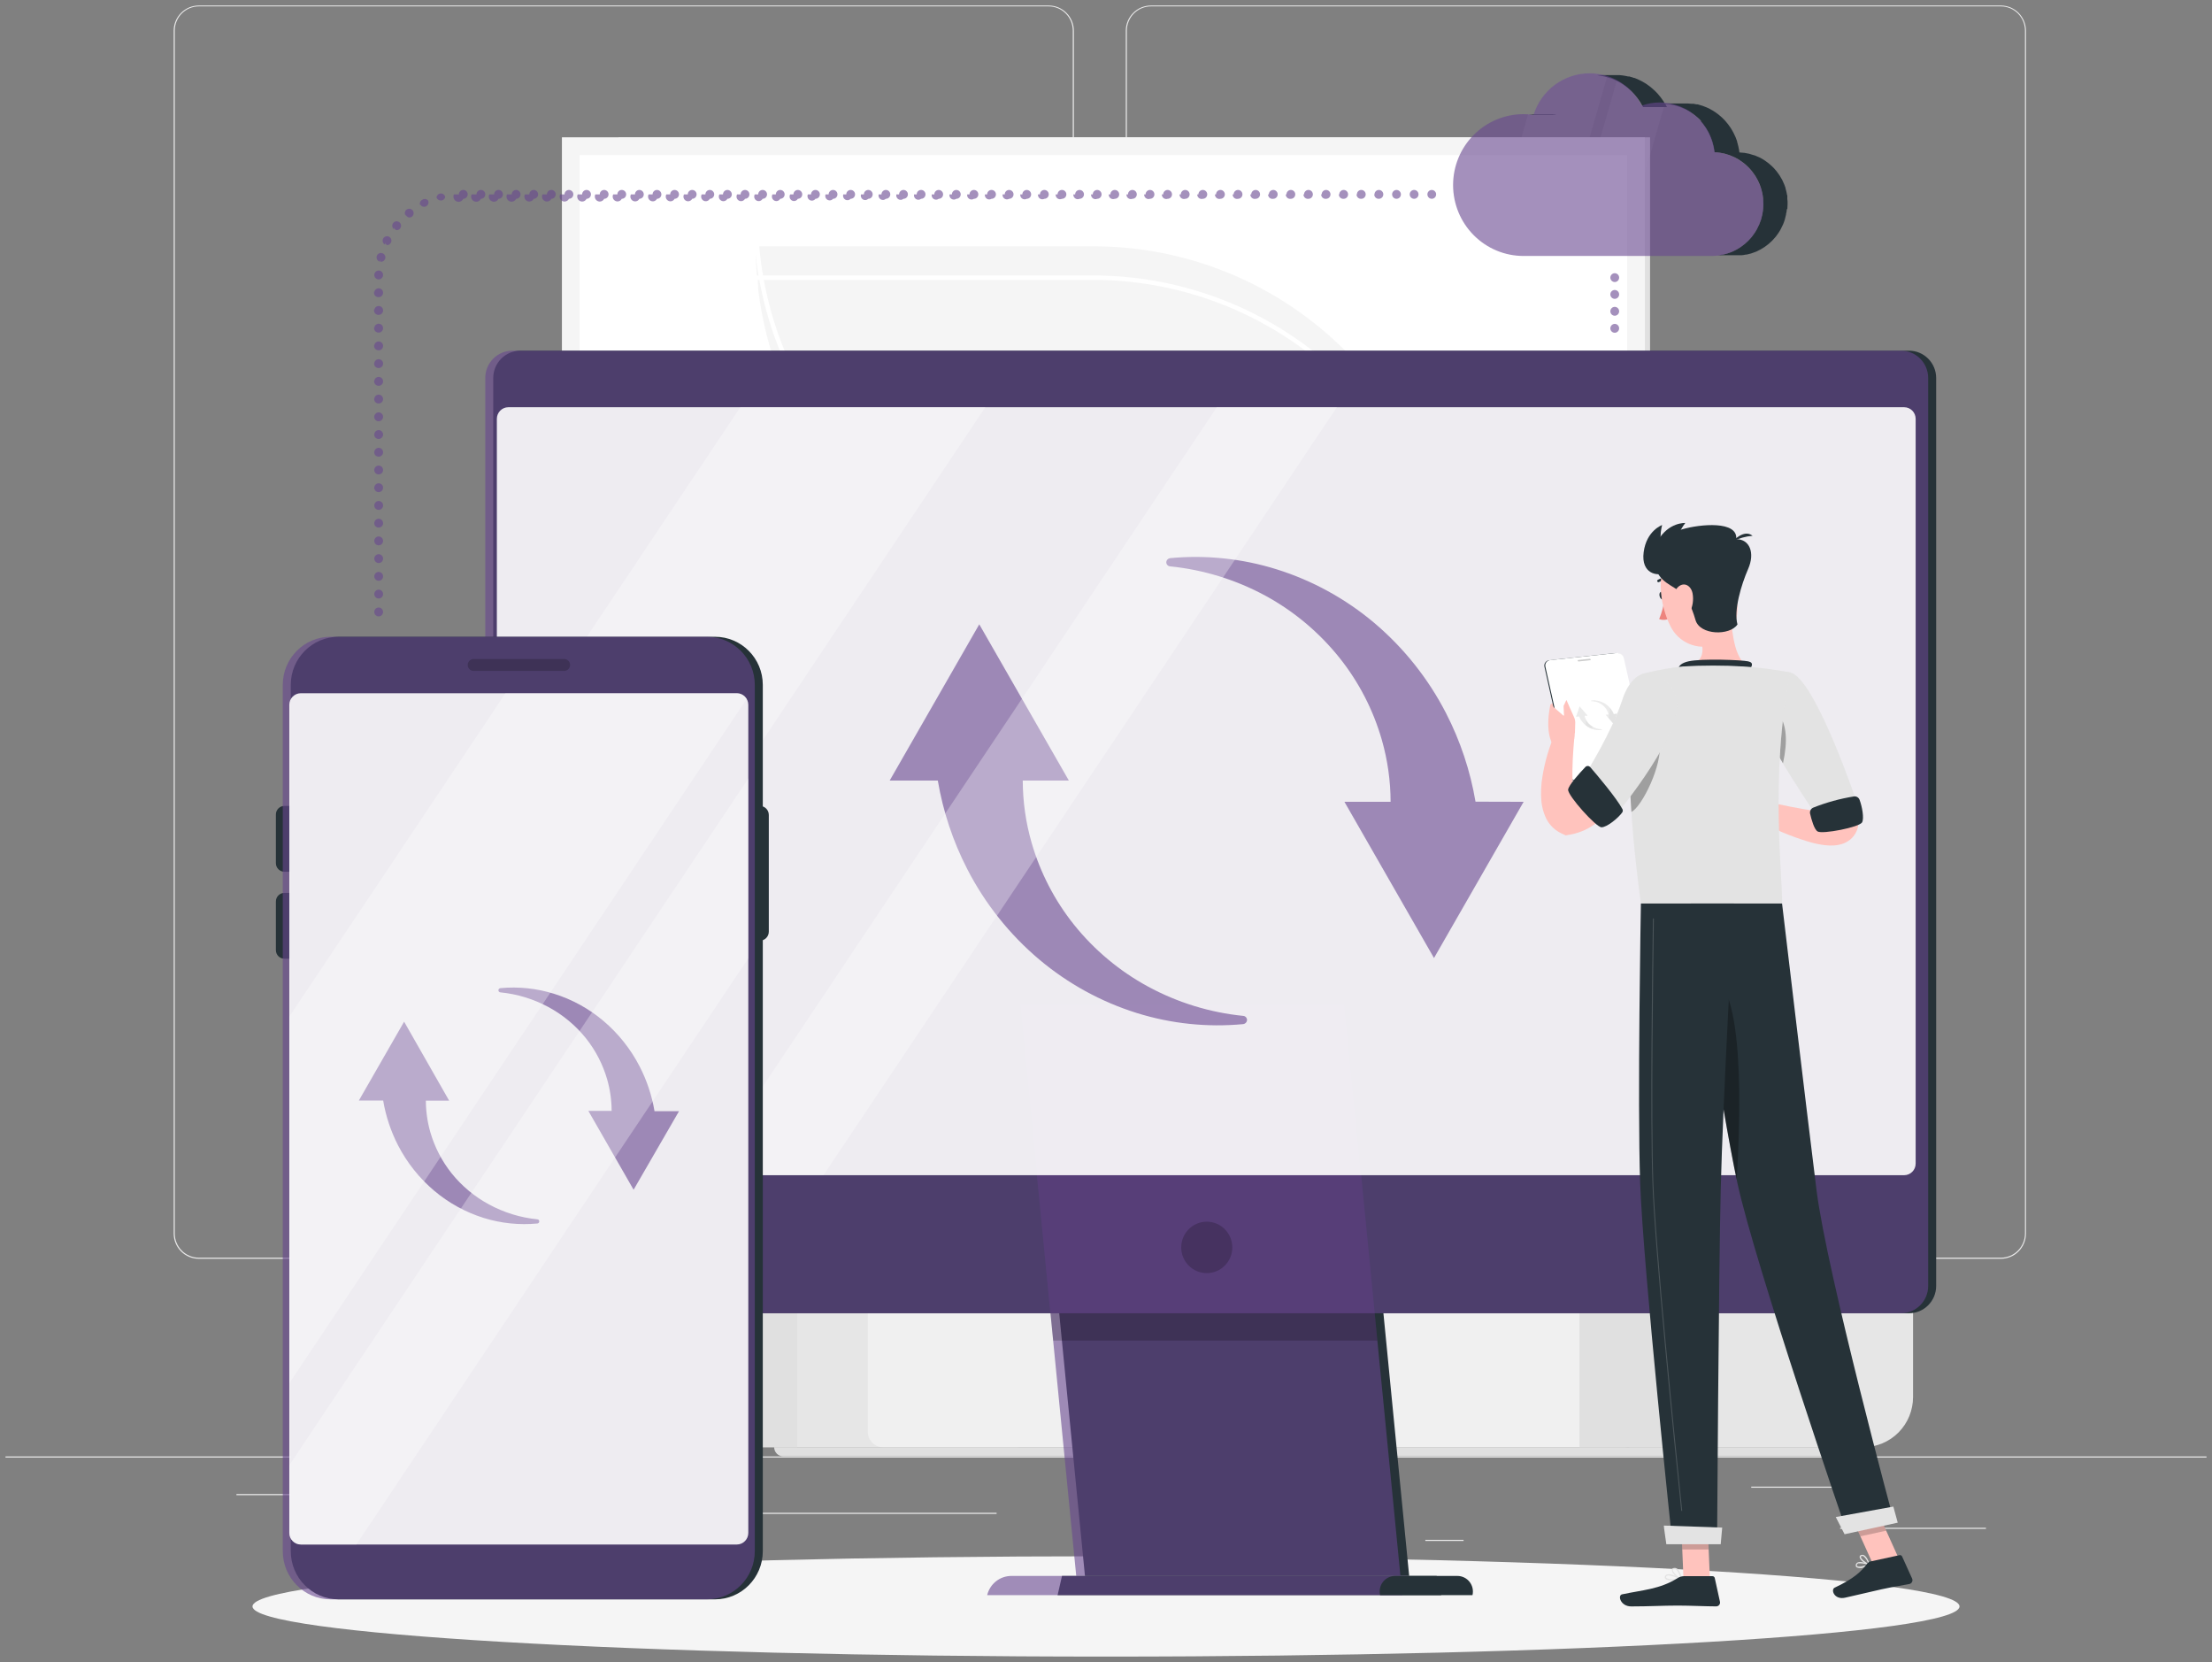 <svg width="201" height="151" viewBox="0 0 201 151" fill="none" xmlns="http://www.w3.org/2000/svg">
<rect x="0" y="0" width="201" height="151" fill="#808080" stroke="none"/>
<path d="M200.5 132.318H0.5V132.419H200.5V132.318Z" fill="#EBEBEB"/>
<path d="M180.459 138.797H167.211V138.897H180.459V138.797Z" fill="#EBEBEB"/>
<path d="M132.992 139.893H129.516V139.993H132.992V139.893Z" fill="#EBEBEB"/>
<path d="M166.809 135.059H159.133V135.159H166.809V135.059Z" fill="#EBEBEB"/>
<path d="M38.76 135.734H21.484V135.835H38.76V135.734Z" fill="#EBEBEB"/>
<path d="M44.852 135.734H42.32V135.835H44.852V135.734Z" fill="#EBEBEB"/>
<path d="M90.558 137.436H53.086V137.536H90.558V137.436Z" fill="#EBEBEB"/>
<path d="M95.297 114.361H18.061C17.456 114.36 16.876 114.117 16.449 113.686C16.021 113.255 15.781 112.671 15.781 112.062V2.779C15.787 2.173 16.029 1.594 16.456 1.168C16.883 0.741 17.46 0.501 18.061 0.5H95.297C95.903 0.5 96.484 0.742 96.912 1.173C97.341 1.604 97.581 2.189 97.581 2.799V112.062C97.581 112.672 97.341 113.256 96.912 113.688C96.484 114.119 95.903 114.361 95.297 114.361ZM18.061 0.581C17.483 0.582 16.928 0.814 16.52 1.226C16.111 1.638 15.881 2.196 15.881 2.779V112.062C15.881 112.644 16.111 113.203 16.52 113.615C16.928 114.027 17.483 114.259 18.061 114.26H95.297C95.876 114.259 96.431 114.027 96.84 113.615C97.25 113.203 97.48 112.645 97.481 112.062V2.779C97.48 2.196 97.25 1.638 96.84 1.226C96.431 0.814 95.876 0.582 95.297 0.581H18.061Z" fill="#EBEBEB"/>
<path d="M181.821 114.361H104.581C103.975 114.36 103.395 114.117 102.967 113.686C102.539 113.255 102.298 112.671 102.297 112.062V2.779C102.303 2.173 102.546 1.594 102.974 1.167C103.402 0.741 103.979 0.501 104.581 0.5H181.821C182.422 0.502 182.998 0.742 183.424 1.169C183.85 1.596 184.092 2.174 184.097 2.779V112.062C184.097 112.67 183.857 113.254 183.431 113.685C183.004 114.116 182.425 114.359 181.821 114.361ZM104.581 0.581C104.002 0.582 103.447 0.814 103.038 1.226C102.628 1.638 102.398 2.196 102.397 2.779V112.062C102.398 112.645 102.628 113.203 103.038 113.615C103.447 114.027 104.002 114.259 104.581 114.26H181.821C182.4 114.259 182.955 114.027 183.364 113.615C183.773 113.203 184.004 112.645 184.005 112.062V2.779C184.004 2.196 183.773 1.638 183.364 1.226C182.955 0.814 182.4 0.582 181.821 0.581H104.581Z" fill="#EBEBEB"/>
<path d="M59.107 130.836H66.547V91.677H59.107L59.107 130.836Z" fill="#F0F0F0"/>
<path d="M32.677 132.309H65.117V130.835H32.677V132.309Z" fill="#F0F0F0"/>
<path d="M59.106 91.682H31.25V130.84H59.106V91.682Z" fill="#F5F5F5"/>
<path d="M57.869 104.541V116.353H32.501V104.541H57.885M58.065 104.359H32.305V116.535H58.049V104.375L58.065 104.359Z" fill="#E0E0E0"/>
<path d="M46.27 110.461C46.27 110.679 46.206 110.892 46.085 111.074C45.965 111.255 45.794 111.397 45.593 111.48C45.393 111.564 45.173 111.585 44.96 111.543C44.748 111.5 44.552 111.395 44.399 111.241C44.246 111.087 44.142 110.89 44.099 110.676C44.057 110.462 44.079 110.24 44.162 110.039C44.245 109.837 44.385 109.665 44.565 109.543C44.745 109.422 44.957 109.357 45.174 109.357C45.465 109.357 45.744 109.474 45.949 109.681C46.155 109.887 46.27 110.168 46.27 110.461Z" fill="#E0E0E0"/>
<path d="M58.049 92.969H32.305V101.951H58.049V92.969Z" fill="#F0F0F0"/>
<path d="M58.049 118.941H32.305V127.924H58.049V118.941Z" fill="#F0F0F0"/>
<path d="M37.737 92.969H32.305V101.951H37.737V92.969Z" fill="#E0E0E0"/>
<path d="M37.737 118.941H32.305V127.924H37.737V118.941Z" fill="#E0E0E0"/>
<path d="M92.454 131.473C93.65 131.47 94.796 130.989 95.641 130.136C96.485 129.283 96.959 128.127 96.957 126.923V88.075C96.955 86.873 96.48 85.721 95.636 84.871C94.792 84.022 93.647 83.543 92.454 83.541H67.938V131.473H92.454Z" fill="#E6E6E6"/>
<path d="M67.934 83.541C66.74 83.544 65.596 84.023 64.752 84.872C63.908 85.722 63.433 86.873 63.43 88.075V125.921C63.43 127.393 64.011 128.806 65.045 129.847C66.08 130.888 67.483 131.473 68.946 131.473H72.438V88.075C72.434 86.873 71.959 85.722 71.115 84.872C70.271 84.023 69.127 83.544 67.934 83.541Z" fill="#E0E0E0"/>
<path d="M166.449 100.637L168.049 80.82C168.13 79.988 168.036 79.149 167.773 78.357C167.51 77.564 167.084 76.837 166.522 76.221C165.961 75.606 165.277 75.116 164.515 74.785C163.753 74.453 162.931 74.287 162.101 74.297H104.829C103.07 74.332 101.386 75.015 100.095 76.217C98.805 77.42 97.998 79.058 97.829 80.82L96.229 100.637C96.176 101.198 96.241 101.764 96.42 102.299C96.598 102.833 96.886 103.324 97.265 103.739C97.644 104.154 98.106 104.485 98.62 104.709C99.133 104.934 99.689 105.047 100.249 105.041H161.721C162.908 105.019 164.047 104.558 164.918 103.746C165.79 102.934 166.335 101.827 166.449 100.637Z" fill="#E0E0E0"/>
<path d="M158.441 100.637L160.041 80.82C160.122 79.989 160.028 79.15 159.765 78.358C159.502 77.565 159.077 76.838 158.516 76.222C157.955 75.607 157.272 75.118 156.51 74.786C155.749 74.454 154.926 74.288 154.097 74.297H96.821C95.062 74.332 93.378 75.015 92.087 76.217C90.797 77.42 89.99 79.058 89.821 80.82L88.221 100.637C88.168 101.196 88.233 101.761 88.41 102.294C88.588 102.827 88.874 103.317 89.251 103.732C89.627 104.147 90.087 104.477 90.598 104.703C91.109 104.929 91.662 105.044 92.221 105.041H153.717C154.904 105.018 156.041 104.557 156.912 103.744C157.783 102.932 158.327 101.826 158.441 100.637Z" fill="#F0F0F0"/>
<path d="M80.243 86.403C80.243 86.403 79.067 85.513 79.491 85.038C79.915 84.563 81.847 85.465 81.847 85.465C81.847 85.465 92.727 84.088 99.127 84.333C99.171 83.468 100.023 83.126 100.727 83.287C101.431 83.448 100.727 84.857 100.727 84.857C100.727 84.857 105.215 96.372 105.071 102.169C105.791 102.79 106.503 103.228 105.771 103.526C105.536 103.603 105.287 103.62 105.045 103.576C104.803 103.531 104.575 103.427 104.383 103.273C104.383 103.273 89.939 105.398 84.063 104.323C83.663 105.129 82.819 104.96 82.335 104.726C81.851 104.493 82.659 103.341 82.659 103.341C82.659 103.341 79.043 93.284 80.243 86.403Z" fill="white"/>
<path d="M169.331 131.473C170.527 131.469 171.673 130.987 172.517 130.135C173.361 129.282 173.835 128.127 173.835 126.923V88.075C173.832 86.873 173.357 85.722 172.513 84.872C171.669 84.023 170.525 83.544 169.331 83.541H148.023V131.473H169.331Z" fill="#E6E6E6"/>
<path d="M149.07 109.465V105.551C149.07 104.128 147.924 102.975 146.51 102.975H78.242C76.829 102.975 75.682 104.128 75.682 105.551V109.465C75.682 110.888 76.829 112.042 78.242 112.042H146.51C147.924 112.042 149.07 110.888 149.07 109.465Z" fill="#EBEBEB"/>
<path d="M149.07 130.096V113.42C149.07 112.659 148.458 112.043 147.702 112.043H80.226C79.471 112.043 78.858 112.659 78.858 113.42V130.096C78.858 130.857 79.471 131.473 80.226 131.473H147.702C148.458 131.473 149.07 130.857 149.07 130.096Z" fill="#F0F0F0"/>
<path d="M148.027 83.541C146.834 83.544 145.69 84.023 144.846 84.872C144.002 85.722 143.527 86.873 143.523 88.075V131.473H152.531V88.075C152.528 86.873 152.053 85.722 151.209 84.872C150.365 84.023 149.221 83.544 148.027 83.541Z" fill="#E0E0E0"/>
<path d="M167.648 132.308H71.176C71.067 132.308 70.958 132.287 70.857 132.245C70.756 132.202 70.665 132.141 70.587 132.063C70.51 131.985 70.449 131.893 70.407 131.791C70.365 131.69 70.344 131.581 70.344 131.471H168.504C168.503 131.583 168.481 131.693 168.437 131.796C168.394 131.899 168.33 131.992 168.25 132.07C168.171 132.148 168.076 132.21 167.973 132.25C167.869 132.291 167.759 132.311 167.648 132.308Z" fill="#E0E0E0"/>
<path d="M56.206 65L149.938 65V12.474L56.206 12.474V65Z" fill="#E0E0E0"/>
<path d="M51.061 65L149.469 65V12.474L51.061 12.474V65Z" fill="#F5F5F5"/>
<path d="M147.859 63.38V14.092L52.667 14.092V63.38L147.859 63.38Z" fill="white"/>
<path d="M68.664 22.375H99.352C107.975 22.375 116.244 25.823 122.342 31.96C128.439 38.097 131.864 46.421 131.864 55.1H101.176C92.553 55.1 84.284 51.652 78.187 45.515C72.089 39.378 68.664 31.054 68.664 22.375Z" fill="#F5F5F5"/>
<path d="M132.061 58.149H101.173C92.501 58.14 84.186 54.669 78.053 48.497C71.92 42.325 68.471 33.956 68.461 25.227V25.025H99.349C108.021 25.035 116.335 28.506 122.468 34.678C128.6 40.85 132.05 49.219 132.061 57.948V58.149ZM68.861 25.428C68.923 34.016 72.354 42.23 78.406 48.284C84.458 54.337 92.641 57.738 101.173 57.746H131.661C131.599 49.159 128.168 40.944 122.116 34.891C116.064 28.837 107.881 25.436 99.349 25.428H68.861Z" fill="white"/>
<path d="M132.061 52.438H101.173C92.501 52.429 84.186 48.958 78.053 42.786C71.92 36.614 68.471 28.245 68.461 19.516V19.314H99.349C108.021 19.324 116.335 22.796 122.468 28.968C128.6 35.139 132.05 43.508 132.061 52.237V52.438ZM68.861 19.717C68.923 28.305 72.354 36.52 78.406 42.573C84.458 48.626 92.641 52.027 101.173 52.035H131.661C131.599 43.448 128.168 35.233 122.116 29.18C116.064 23.126 107.881 19.725 99.349 19.717H68.861Z" fill="white"/>
<path d="M100.501 150.5C143.334 150.5 178.057 148.46 178.057 145.942C178.057 143.425 143.334 141.385 100.501 141.385C57.668 141.385 22.945 143.425 22.945 145.942C22.945 148.46 57.668 150.5 100.501 150.5Z" fill="#F5F5F5"/>
<path d="M173.468 31.859H47.288C45.925 31.859 44.82 32.972 44.82 34.343V116.824C44.82 118.196 45.925 119.308 47.288 119.308H173.468C174.831 119.308 175.936 118.196 175.936 116.824V34.343C175.936 32.972 174.831 31.859 173.468 31.859Z" fill="#263238"/>
<path d="M128.048 143.171H98.588L93.5 91.266H122.96L128.048 143.171Z" fill="#263238"/>
<path d="M127.255 143.171H97.795L92.703 91.266H122.163L127.255 143.171Z" fill="#674690" fill-opacity="0.6"/>
<path d="M133.806 144.919H96.102L96.502 143.172H132.434C132.646 143.172 132.856 143.221 133.047 143.314C133.239 143.408 133.407 143.544 133.538 143.712C133.67 143.88 133.762 144.076 133.808 144.285C133.853 144.494 133.851 144.711 133.802 144.919H133.806Z" fill="#263238"/>
<path d="M127.415 144.919H89.703C89.821 144.421 90.102 143.978 90.502 143.661C90.901 143.344 91.395 143.172 91.903 143.172H127.831L127.415 144.919Z" fill="#674690" fill-opacity="0.6"/>
<path d="M130.55 143.172H126.778C126.565 143.171 126.355 143.22 126.163 143.313C125.971 143.406 125.803 143.542 125.671 143.71C125.538 143.879 125.446 144.075 125.4 144.284C125.354 144.494 125.356 144.711 125.406 144.919H130.962" fill="#263238"/>
<path opacity="0.2" d="M122.163 91.262H92.703L95.699 121.792H125.159L122.163 91.262Z" fill="black"/>
<path d="M172.742 31.859H46.562C45.199 31.859 44.094 32.972 44.094 34.343V116.824C44.094 118.196 45.199 119.308 46.562 119.308H172.742C174.105 119.308 175.21 118.196 175.21 116.824V34.343C175.21 32.972 174.105 31.859 172.742 31.859Z" fill="#674690" fill-opacity="0.6"/>
<path opacity="0.2" d="M109.656 115.661C110.937 115.661 111.976 114.616 111.976 113.326C111.976 112.036 110.937 110.99 109.656 110.99C108.375 110.99 107.336 112.036 107.336 113.326C107.336 114.616 108.375 115.661 109.656 115.661Z" fill="black"/>
<path opacity="0.9" d="M173.024 36.996H46.196C45.618 36.996 45.148 37.468 45.148 38.051V105.711C45.148 106.294 45.618 106.766 46.196 106.766H173.024C173.603 106.766 174.072 106.294 174.072 105.711V38.051C174.072 37.468 173.603 36.996 173.024 36.996Z" fill="white"/>
<path d="M112.984 92.294C109.943 91.99 106.993 91.081 104.304 89.621C101.721 88.217 99.441 86.31 97.596 84.012C95.831 81.806 94.519 79.269 93.736 76.548C93.209 74.716 92.94 72.818 92.936 70.911H97.124L88.984 56.719L80.844 70.911H85.216C85.691 73.718 86.595 76.435 87.896 78.963C89.515 82.106 91.736 84.895 94.432 87.169C97.04 89.364 100.054 91.017 103.3 92.032C106.428 93.007 109.716 93.349 112.976 93.039C113.062 93.027 113.141 92.987 113.203 92.925C113.264 92.863 113.304 92.783 113.316 92.697C113.323 92.6 113.292 92.504 113.23 92.428C113.168 92.353 113.08 92.305 112.984 92.294Z" fill="#674690" fill-opacity="0.6"/>
<path d="M134.077 72.831C133.601 70.024 132.696 67.308 131.393 64.779C129.774 61.637 127.552 58.848 124.857 56.574C122.25 54.382 119.238 52.731 115.993 51.718C112.866 50.742 109.577 50.399 106.317 50.707C106.232 50.72 106.152 50.76 106.091 50.821C106.029 50.883 105.99 50.963 105.977 51.05C105.971 51.148 106.003 51.245 106.066 51.321C106.13 51.396 106.22 51.443 106.317 51.452C109.358 51.759 112.307 52.667 114.997 54.126C117.579 55.534 119.857 57.443 121.701 59.742C123.467 61.949 124.779 64.486 125.561 67.207C126.088 69.039 126.357 70.936 126.361 72.843H122.165L130.305 87.036L138.449 72.843L134.077 72.831Z" fill="#674690" fill-opacity="0.6"/>
<g opacity="0.3">
<path d="M71.82 63.495L89.543 36.982H67.279L49.895 62.976L49.16 64.083L45.188 70.025V103.33L49.16 97.388L71.82 63.495Z" fill="white"/>
<path d="M110.578 36.982L88.018 70.726L65.21 104.84L63.93 106.752H74.838L88.018 87.048L121.486 36.982H110.578Z" fill="white"/>
</g>
<path d="M64.97 57.85H30.766C28.367 57.85 26.422 59.807 26.422 62.222V140.926C26.422 143.341 28.367 145.299 30.766 145.299H64.97C67.369 145.299 69.314 143.341 69.314 140.926V62.222C69.314 59.807 67.369 57.85 64.97 57.85Z" fill="#263238"/>
<path d="M69.044 73.217H68.464C68.014 73.217 67.648 73.585 67.648 74.038V84.639C67.648 85.093 68.014 85.46 68.464 85.46H69.044C69.495 85.46 69.86 85.093 69.86 84.639V74.038C69.86 73.585 69.495 73.217 69.044 73.217Z" fill="#263238"/>
<path d="M26.51 73.217H25.842C25.416 73.217 25.07 73.565 25.07 73.994V78.419C25.07 78.849 25.416 79.197 25.842 79.197H26.51C26.937 79.197 27.282 78.849 27.282 78.419V73.994C27.282 73.565 26.937 73.217 26.51 73.217Z" fill="#263238"/>
<path d="M26.51 81.119H25.842C25.416 81.119 25.07 81.467 25.07 81.896V86.322C25.07 86.751 25.416 87.099 25.842 87.099H26.51C26.937 87.099 27.282 86.751 27.282 86.322V81.896C27.282 81.467 26.937 81.119 26.51 81.119Z" fill="#263238"/>
<path d="M64.243 57.85H30.039C27.64 57.85 25.695 59.807 25.695 62.222V140.926C25.695 143.341 27.64 145.299 30.039 145.299H64.243C66.642 145.299 68.587 143.341 68.587 140.926V62.222C68.587 59.807 66.642 57.85 64.243 57.85Z" fill="#674690" fill-opacity="0.6"/>
<path opacity="0.9" d="M66.949 62.978H27.337C26.758 62.978 26.289 63.451 26.289 64.033V139.263C26.289 139.845 26.758 140.318 27.337 140.318H66.949C67.528 140.318 67.997 139.845 67.997 139.263V64.033C67.997 63.451 67.528 62.978 66.949 62.978Z" fill="white"/>
<path d="M48.833 110.775C47.292 110.622 45.797 110.162 44.433 109.422C43.129 108.719 41.978 107.761 41.045 106.604C40.154 105.49 39.492 104.209 39.097 102.836C38.835 101.911 38.7 100.955 38.697 99.993H40.813L36.721 92.818L32.609 99.981H34.817C35.057 101.4 35.513 102.773 36.169 104.051C36.989 105.638 38.111 107.046 39.473 108.194C40.789 109.3 42.309 110.133 43.945 110.646C45.525 111.139 47.187 111.311 48.833 111.154C48.877 111.149 48.918 111.129 48.949 111.098C48.979 111.066 48.998 111.025 49.001 110.981C49.004 110.956 49.002 110.931 48.995 110.907C48.988 110.883 48.976 110.861 48.961 110.842C48.945 110.823 48.926 110.807 48.904 110.796C48.882 110.784 48.858 110.777 48.833 110.775Z" fill="#674690" fill-opacity="0.6"/>
<path d="M59.474 100.949C59.236 99.531 58.78 98.159 58.122 96.883C57.304 95.296 56.182 93.888 54.822 92.74C53.507 91.63 51.985 90.795 50.346 90.284C48.767 89.79 47.107 89.616 45.462 89.772C45.418 89.777 45.377 89.797 45.346 89.829C45.315 89.86 45.295 89.901 45.29 89.945C45.285 89.996 45.301 90.046 45.333 90.086C45.365 90.125 45.411 90.15 45.462 90.155C46.995 90.305 48.484 90.76 49.842 91.492C51.145 92.197 52.297 93.154 53.23 94.31C54.121 95.425 54.784 96.707 55.178 98.082C55.441 99.005 55.575 99.961 55.578 100.921H53.462L57.574 108.087L61.702 100.949H59.474Z" fill="#674690" fill-opacity="0.6"/>
<g opacity="0.3">
<path d="M67.849 63.5C67.757 63.342 67.626 63.21 67.468 63.119C67.31 63.028 67.131 62.98 66.949 62.98H45.929L45.189 64.088L26.289 92.356V125.664L45.189 97.392L67.849 63.5Z" fill="white"/>
<path d="M45.189 104.842L26.289 133.11V139.262C26.289 139.542 26.399 139.811 26.596 140.008C26.793 140.206 27.059 140.317 27.337 140.317H32.381L54.821 106.755L67.997 87.063V70.728L45.189 104.842Z" fill="white"/>
</g>
<path opacity="0.2" d="M43.02 59.871H51.268C51.41 59.872 51.546 59.929 51.646 60.03C51.746 60.131 51.803 60.268 51.804 60.411C51.803 60.553 51.746 60.69 51.646 60.791C51.546 60.892 51.41 60.949 51.268 60.95H43.02C42.881 60.946 42.748 60.887 42.651 60.787C42.554 60.686 42.5 60.551 42.5 60.411C42.501 60.271 42.556 60.136 42.652 60.036C42.749 59.935 42.881 59.876 43.02 59.871Z" fill="black"/>
<g opacity="0.1">
<path d="M144.443 6.658C143.306 6.662 142.199 7.032 141.285 7.712C140.371 8.393 139.696 9.35 139.359 10.443C139.195 10.419 139.027 10.403 138.855 10.39L135.383 22.469C136.318 22.999 137.374 23.276 138.447 23.274H141.339L146.043 6.932C145.527 6.756 144.987 6.664 144.443 6.658Z" fill="white"/>
<path d="M150.832 9.306C150.269 9.307 149.71 9.405 149.18 9.596C148.683 8.613 147.898 7.806 146.932 7.285L142.336 23.253H147.3L151.3 9.33C151.144 9.314 150.988 9.306 150.832 9.306Z" fill="white"/>
</g>
<path d="M130.101 18.061C130.023 18.061 129.946 18.038 129.881 17.994C129.815 17.95 129.764 17.887 129.734 17.814C129.704 17.741 129.695 17.66 129.71 17.583C129.725 17.505 129.762 17.433 129.817 17.377C129.855 17.339 129.899 17.309 129.948 17.289C129.996 17.268 130.049 17.258 130.101 17.258C130.154 17.258 130.207 17.268 130.255 17.289C130.304 17.309 130.348 17.339 130.385 17.377C130.441 17.433 130.478 17.505 130.493 17.583C130.507 17.66 130.499 17.741 130.469 17.814C130.439 17.887 130.388 17.95 130.322 17.994C130.257 18.038 130.18 18.061 130.101 18.061Z" fill="#674690" fill-opacity="0.6"/>
<path d="M34.01 53.971C34.01 53.864 34.052 53.762 34.127 53.686C34.202 53.611 34.304 53.568 34.41 53.568C34.516 53.568 34.618 53.611 34.693 53.686C34.768 53.762 34.81 53.864 34.81 53.971C34.81 54.078 34.768 54.18 34.693 54.255C34.618 54.331 34.516 54.373 34.41 54.373C34.304 54.373 34.202 54.331 34.127 54.255C34.052 54.18 34.01 54.078 34.01 53.971ZM34.01 52.36C34.01 52.254 34.052 52.151 34.127 52.076C34.202 52 34.304 51.958 34.41 51.958C34.516 51.958 34.618 52 34.693 52.076C34.768 52.151 34.81 52.254 34.81 52.36C34.81 52.467 34.768 52.569 34.693 52.645C34.618 52.721 34.516 52.763 34.41 52.763C34.357 52.763 34.304 52.752 34.255 52.731C34.206 52.711 34.161 52.68 34.124 52.642C34.087 52.604 34.058 52.559 34.038 52.509C34.019 52.459 34.009 52.406 34.01 52.352V52.36ZM34.01 50.75C34.01 50.643 34.052 50.541 34.127 50.465C34.202 50.39 34.304 50.347 34.41 50.347C34.516 50.347 34.618 50.39 34.693 50.465C34.768 50.541 34.81 50.643 34.81 50.75C34.81 50.857 34.768 50.959 34.693 51.035C34.618 51.11 34.516 51.152 34.41 51.152C34.356 51.153 34.303 51.142 34.253 51.12C34.203 51.099 34.159 51.068 34.121 51.029C34.084 50.99 34.055 50.943 34.036 50.893C34.017 50.842 34.008 50.788 34.01 50.734V50.75ZM34.01 49.139C34.01 49.032 34.052 48.93 34.127 48.855C34.202 48.779 34.304 48.737 34.41 48.737C34.516 48.737 34.618 48.779 34.693 48.855C34.768 48.93 34.81 49.032 34.81 49.139C34.81 49.246 34.768 49.349 34.693 49.424C34.618 49.499 34.516 49.542 34.41 49.542C34.355 49.542 34.301 49.531 34.25 49.509C34.2 49.487 34.154 49.455 34.117 49.414C34.079 49.374 34.05 49.326 34.032 49.274C34.014 49.222 34.006 49.166 34.01 49.111V49.139ZM34.01 47.529C34.01 47.422 34.052 47.32 34.127 47.244C34.202 47.169 34.304 47.126 34.41 47.126C34.516 47.126 34.618 47.169 34.693 47.244C34.768 47.32 34.81 47.422 34.81 47.529C34.81 47.636 34.768 47.738 34.693 47.813C34.618 47.889 34.516 47.931 34.41 47.931C34.354 47.932 34.299 47.92 34.248 47.898C34.197 47.875 34.151 47.842 34.114 47.801C34.076 47.76 34.047 47.711 34.029 47.658C34.012 47.605 34.005 47.548 34.01 47.493V47.529ZM34.01 45.918C34.01 45.812 34.052 45.709 34.127 45.634C34.202 45.558 34.304 45.516 34.41 45.516C34.516 45.516 34.618 45.558 34.693 45.634C34.768 45.709 34.81 45.812 34.81 45.918C34.81 46.025 34.768 46.128 34.693 46.203C34.618 46.279 34.516 46.321 34.41 46.321C34.353 46.321 34.298 46.31 34.246 46.287C34.194 46.264 34.148 46.23 34.11 46.188C34.073 46.146 34.044 46.096 34.027 46.042C34.01 45.988 34.004 45.931 34.01 45.874V45.918ZM34.01 44.308C34.01 44.201 34.052 44.099 34.127 44.023C34.202 43.948 34.304 43.905 34.41 43.905C34.516 43.905 34.618 43.948 34.693 44.023C34.768 44.099 34.81 44.201 34.81 44.308C34.81 44.415 34.768 44.517 34.693 44.593C34.618 44.668 34.516 44.711 34.41 44.711C34.353 44.711 34.296 44.699 34.244 44.676C34.192 44.652 34.145 44.618 34.107 44.575C34.069 44.532 34.041 44.481 34.024 44.426C34.007 44.371 34.002 44.313 34.01 44.255V44.308ZM34.01 42.697C34.01 42.591 34.052 42.488 34.127 42.413C34.202 42.337 34.304 42.295 34.41 42.295C34.516 42.295 34.618 42.337 34.693 42.413C34.768 42.488 34.81 42.591 34.81 42.697C34.81 42.804 34.768 42.907 34.693 42.982C34.618 43.058 34.516 43.1 34.41 43.1C34.352 43.101 34.295 43.089 34.242 43.065C34.189 43.041 34.142 43.006 34.104 42.962C34.066 42.918 34.038 42.866 34.021 42.81C34.005 42.754 34.001 42.695 34.01 42.637V42.697ZM34.01 41.087C34.01 40.98 34.052 40.878 34.127 40.802C34.202 40.727 34.304 40.684 34.41 40.684C34.516 40.684 34.618 40.727 34.693 40.802C34.768 40.878 34.81 40.98 34.81 41.087C34.81 41.194 34.768 41.296 34.693 41.372C34.618 41.447 34.516 41.489 34.41 41.489C34.351 41.49 34.293 41.478 34.239 41.454C34.186 41.429 34.138 41.394 34.1 41.349C34.062 41.304 34.034 41.251 34.018 41.194C34.003 41.137 34 41.077 34.01 41.019V41.087ZM34.01 39.476C34.01 39.37 34.052 39.267 34.127 39.192C34.202 39.116 34.304 39.074 34.41 39.074C34.516 39.074 34.618 39.116 34.693 39.192C34.768 39.267 34.81 39.37 34.81 39.476C34.81 39.583 34.768 39.686 34.693 39.761C34.618 39.837 34.516 39.879 34.41 39.879C34.35 39.88 34.291 39.868 34.237 39.843C34.183 39.818 34.135 39.782 34.096 39.736C34.058 39.69 34.031 39.636 34.016 39.578C34.001 39.52 33.999 39.459 34.01 39.4V39.476ZM34.01 37.866C34.01 37.759 34.052 37.657 34.127 37.581C34.202 37.506 34.304 37.463 34.41 37.463C34.516 37.463 34.618 37.506 34.693 37.581C34.768 37.657 34.81 37.759 34.81 37.866C34.81 37.973 34.768 38.075 34.693 38.151C34.618 38.226 34.516 38.269 34.41 38.269C34.35 38.27 34.29 38.258 34.235 38.232C34.18 38.207 34.131 38.169 34.093 38.123C34.054 38.076 34.027 38.021 34.013 37.962C33.998 37.903 33.997 37.841 34.01 37.781V37.866ZM34.01 36.255C34.01 36.149 34.052 36.046 34.127 35.971C34.202 35.895 34.304 35.853 34.41 35.853C34.516 35.853 34.618 35.895 34.693 35.971C34.768 36.046 34.81 36.149 34.81 36.255C34.81 36.362 34.768 36.465 34.693 36.54C34.618 36.616 34.516 36.658 34.41 36.658C34.349 36.66 34.288 36.647 34.232 36.621C34.177 36.596 34.127 36.557 34.089 36.51C34.05 36.462 34.023 36.406 34.009 36.346C33.996 36.285 33.996 36.223 34.01 36.163V36.255ZM34.01 34.645C34.01 34.538 34.052 34.436 34.127 34.36C34.202 34.285 34.304 34.242 34.41 34.242C34.516 34.242 34.618 34.285 34.693 34.36C34.768 34.436 34.81 34.538 34.81 34.645C34.81 34.752 34.768 34.854 34.693 34.93C34.618 35.005 34.516 35.048 34.41 35.048C34.348 35.05 34.286 35.037 34.23 35.011C34.173 34.985 34.124 34.946 34.085 34.897C34.046 34.848 34.019 34.791 34.006 34.729C33.993 34.668 33.994 34.605 34.01 34.544V34.645ZM34.01 33.035C34.01 32.928 34.052 32.825 34.127 32.75C34.202 32.674 34.304 32.632 34.41 32.632C34.516 32.632 34.618 32.674 34.693 32.75C34.768 32.825 34.81 32.928 34.81 33.035C34.81 33.141 34.768 33.244 34.693 33.319C34.618 33.395 34.516 33.437 34.41 33.437C34.347 33.44 34.284 33.427 34.227 33.4C34.17 33.374 34.12 33.334 34.081 33.284C34.042 33.234 34.015 33.176 34.003 33.113C33.99 33.051 33.993 32.987 34.01 32.926V33.035ZM34.01 31.424C34.01 31.317 34.052 31.215 34.127 31.139C34.202 31.064 34.304 31.021 34.41 31.021C34.516 31.021 34.618 31.064 34.693 31.139C34.768 31.215 34.81 31.317 34.81 31.424C34.81 31.531 34.768 31.633 34.693 31.709C34.618 31.784 34.516 31.827 34.41 31.827C34.346 31.829 34.282 31.817 34.224 31.79C34.166 31.763 34.116 31.722 34.077 31.671C34.037 31.62 34.011 31.561 33.999 31.497C33.988 31.434 33.991 31.369 34.01 31.307V31.424ZM34.01 29.814C34.01 29.707 34.052 29.604 34.127 29.529C34.202 29.453 34.304 29.411 34.41 29.411C34.516 29.411 34.618 29.453 34.693 29.529C34.768 29.604 34.81 29.707 34.81 29.814C34.81 29.92 34.768 30.023 34.693 30.098C34.618 30.174 34.516 30.216 34.41 30.216C34.345 30.219 34.281 30.207 34.222 30.179C34.163 30.152 34.111 30.11 34.072 30.058C34.033 30.006 34.007 29.946 33.996 29.881C33.985 29.817 33.99 29.751 34.01 29.689V29.814ZM34.01 28.203C34.01 28.096 34.052 27.994 34.127 27.918C34.202 27.843 34.304 27.8 34.41 27.8C34.516 27.8 34.618 27.843 34.693 27.918C34.768 27.994 34.81 28.096 34.81 28.203C34.81 28.31 34.768 28.412 34.693 28.488C34.618 28.563 34.516 28.606 34.41 28.606C34.344 28.61 34.279 28.597 34.219 28.569C34.159 28.541 34.107 28.499 34.068 28.446C34.028 28.393 34.002 28.331 33.992 28.265C33.982 28.2 33.988 28.133 34.01 28.07V28.203ZM34.01 26.593C34.01 26.486 34.052 26.383 34.127 26.308C34.202 26.232 34.304 26.19 34.41 26.19C34.516 26.19 34.618 26.232 34.693 26.308C34.768 26.383 34.81 26.486 34.81 26.593C34.81 26.699 34.768 26.802 34.693 26.877C34.618 26.953 34.516 26.995 34.41 26.995C34.343 27 34.277 26.987 34.216 26.959C34.155 26.93 34.103 26.887 34.063 26.833C34.023 26.779 33.998 26.716 33.988 26.649C33.979 26.583 33.986 26.515 34.01 26.452V26.593ZM34.41 25.385C34.304 25.385 34.202 25.342 34.127 25.267C34.052 25.191 34.01 25.089 34.01 24.982C34.01 24.875 34.052 24.773 34.127 24.697C34.202 24.622 34.304 24.579 34.41 24.579C34.516 24.579 34.618 24.622 34.693 24.697C34.768 24.773 34.81 24.875 34.81 24.982C34.81 25.089 34.768 25.191 34.693 25.267C34.618 25.342 34.516 25.385 34.41 25.385ZM34.526 23.774C34.475 23.762 34.426 23.74 34.384 23.708C34.341 23.677 34.305 23.638 34.277 23.593C34.25 23.547 34.231 23.497 34.223 23.445C34.215 23.392 34.218 23.339 34.23 23.287C34.255 23.184 34.321 23.095 34.412 23.039C34.502 22.984 34.611 22.968 34.714 22.993C34.817 23.018 34.906 23.083 34.961 23.173C35.016 23.264 35.034 23.373 35.01 23.476C34.989 23.566 34.938 23.646 34.865 23.703C34.792 23.759 34.702 23.789 34.61 23.786C34.567 23.739 34.535 23.683 34.518 23.621L34.526 23.774ZM34.99 22.224C34.895 22.177 34.823 22.093 34.789 21.992C34.755 21.891 34.763 21.78 34.81 21.685C34.857 21.589 34.94 21.516 35.041 21.482C35.141 21.448 35.251 21.456 35.346 21.503C35.441 21.551 35.513 21.635 35.547 21.736C35.581 21.837 35.573 21.947 35.526 22.043C35.493 22.11 35.443 22.167 35.38 22.207C35.317 22.247 35.244 22.268 35.17 22.268C35.087 22.225 35.022 22.156 34.982 22.071L34.99 22.224ZM35.79 20.819C35.708 20.752 35.656 20.655 35.645 20.55C35.633 20.444 35.664 20.338 35.73 20.255C35.763 20.214 35.804 20.18 35.85 20.154C35.896 20.129 35.947 20.113 35.999 20.107C36.052 20.102 36.105 20.106 36.156 20.122C36.206 20.137 36.253 20.162 36.294 20.195C36.335 20.228 36.369 20.269 36.395 20.316C36.42 20.362 36.436 20.413 36.441 20.466C36.447 20.519 36.442 20.572 36.427 20.623C36.412 20.674 36.387 20.721 36.354 20.763C36.316 20.809 36.269 20.847 36.215 20.873C36.161 20.899 36.102 20.912 36.042 20.912C35.982 20.894 35.927 20.863 35.881 20.82C35.835 20.778 35.8 20.725 35.778 20.666L35.79 20.819ZM36.87 19.611C36.805 19.527 36.776 19.421 36.788 19.315C36.801 19.21 36.855 19.113 36.938 19.047C37.021 18.982 37.126 18.951 37.231 18.964C37.336 18.976 37.432 19.029 37.498 19.112C37.531 19.153 37.556 19.201 37.57 19.252C37.585 19.303 37.589 19.356 37.583 19.409C37.577 19.462 37.561 19.513 37.535 19.559C37.51 19.606 37.475 19.647 37.434 19.68C37.362 19.734 37.276 19.763 37.186 19.764C37.109 19.753 37.037 19.719 36.978 19.667C36.92 19.614 36.878 19.546 36.858 19.47L36.87 19.611ZM38.186 18.681C38.141 18.585 38.135 18.475 38.17 18.374C38.205 18.274 38.279 18.192 38.374 18.146C38.455 18.091 38.552 18.068 38.649 18.08C38.745 18.093 38.834 18.14 38.898 18.214C38.943 18.311 38.948 18.421 38.912 18.522C38.876 18.622 38.802 18.704 38.706 18.75C38.653 18.777 38.594 18.791 38.534 18.79C38.456 18.788 38.381 18.763 38.317 18.719C38.253 18.675 38.203 18.613 38.174 18.54L38.186 18.681ZM39.674 18.069C39.662 18.018 39.66 17.964 39.669 17.912C39.678 17.86 39.697 17.81 39.724 17.765C39.752 17.72 39.789 17.681 39.831 17.651C39.874 17.62 39.923 17.598 39.974 17.586C40.026 17.574 40.079 17.573 40.131 17.582C40.183 17.591 40.233 17.61 40.277 17.638C40.322 17.667 40.361 17.704 40.391 17.747C40.421 17.791 40.443 17.84 40.454 17.892C40.44 17.971 40.402 18.044 40.345 18.102C40.289 18.159 40.217 18.198 40.138 18.214C40.109 18.218 40.079 18.218 40.05 18.214C39.963 18.215 39.879 18.188 39.809 18.136C39.739 18.085 39.687 18.012 39.662 17.928L39.674 18.069ZM128.098 17.659C128.098 17.552 128.14 17.449 128.215 17.374C128.29 17.298 128.392 17.256 128.498 17.256C128.604 17.256 128.706 17.298 128.781 17.374C128.856 17.449 128.898 17.552 128.898 17.659C128.898 17.765 128.856 17.868 128.781 17.943C128.706 18.019 128.604 18.061 128.498 18.061C128.392 18.061 128.29 18.019 128.215 17.943C128.14 17.868 128.098 17.765 128.098 17.659ZM126.498 17.659C126.498 17.552 126.54 17.449 126.615 17.374C126.69 17.298 126.792 17.256 126.898 17.256C127.004 17.256 127.106 17.298 127.181 17.374C127.256 17.449 127.298 17.552 127.298 17.659C127.298 17.765 127.256 17.868 127.181 17.943C127.106 18.019 127.004 18.061 126.898 18.061C126.792 18.061 126.69 18.019 126.615 17.943C126.54 17.868 126.498 17.765 126.498 17.659ZM124.898 17.659C124.898 17.552 124.94 17.449 125.015 17.374C125.09 17.298 125.192 17.256 125.298 17.256C125.404 17.256 125.506 17.298 125.581 17.374C125.656 17.449 125.698 17.552 125.698 17.659C125.698 17.765 125.656 17.868 125.581 17.943C125.506 18.019 125.404 18.061 125.298 18.061C125.243 18.064 125.189 18.056 125.138 18.038C125.086 18.019 125.039 17.99 125 17.952C124.96 17.914 124.928 17.869 124.907 17.818C124.885 17.768 124.874 17.713 124.874 17.659H124.898ZM123.298 17.659C123.298 17.552 123.34 17.449 123.415 17.374C123.49 17.298 123.592 17.256 123.698 17.256C123.804 17.256 123.906 17.298 123.981 17.374C124.056 17.449 124.098 17.552 124.098 17.659C124.098 17.765 124.056 17.868 123.981 17.943C123.906 18.019 123.804 18.061 123.698 18.061C123.643 18.066 123.587 18.058 123.535 18.04C123.483 18.022 123.435 17.993 123.394 17.955C123.354 17.917 123.321 17.871 123.299 17.82C123.277 17.769 123.266 17.714 123.266 17.659H123.298ZM121.698 17.659C121.698 17.552 121.74 17.449 121.815 17.374C121.89 17.298 121.992 17.256 122.098 17.256C122.204 17.256 122.306 17.298 122.381 17.374C122.456 17.449 122.498 17.552 122.498 17.659C122.498 17.765 122.456 17.868 122.381 17.943C122.306 18.019 122.204 18.061 122.098 18.061C122.042 18.067 121.986 18.061 121.933 18.043C121.879 18.025 121.83 17.996 121.789 17.958C121.747 17.92 121.714 17.874 121.692 17.823C121.669 17.771 121.658 17.715 121.658 17.659H121.698ZM120.098 17.659C120.098 17.552 120.14 17.449 120.215 17.374C120.29 17.298 120.392 17.256 120.498 17.256C120.604 17.256 120.706 17.298 120.781 17.374C120.856 17.449 120.898 17.552 120.898 17.659C120.898 17.765 120.856 17.868 120.781 17.943C120.706 18.019 120.604 18.061 120.498 18.061C120.442 18.068 120.384 18.063 120.33 18.046C120.276 18.028 120.226 18 120.184 17.962C120.141 17.924 120.107 17.877 120.084 17.825C120.061 17.772 120.05 17.716 120.05 17.659H120.098ZM118.498 17.659C118.498 17.552 118.54 17.449 118.615 17.374C118.69 17.298 118.792 17.256 118.898 17.256C119.004 17.256 119.106 17.298 119.181 17.374C119.256 17.449 119.298 17.552 119.298 17.659C119.298 17.765 119.256 17.868 119.181 17.943C119.106 18.019 119.004 18.061 118.898 18.061C118.841 18.069 118.783 18.065 118.728 18.048C118.672 18.032 118.621 18.003 118.578 17.965C118.535 17.927 118.5 17.88 118.477 17.827C118.453 17.774 118.441 17.716 118.442 17.659H118.498ZM116.898 17.659C116.898 17.552 116.94 17.449 117.015 17.374C117.09 17.298 117.192 17.256 117.298 17.256C117.404 17.256 117.506 17.298 117.581 17.374C117.656 17.449 117.698 17.552 117.698 17.659C117.698 17.765 117.656 17.868 117.581 17.943C117.506 18.019 117.404 18.061 117.298 18.061C117.24 18.07 117.181 18.067 117.125 18.051C117.069 18.035 117.017 18.007 116.973 17.969C116.929 17.93 116.893 17.883 116.869 17.829C116.845 17.775 116.833 17.717 116.834 17.659H116.898ZM115.298 17.659C115.298 17.552 115.34 17.449 115.415 17.374C115.49 17.298 115.592 17.256 115.698 17.256C115.804 17.256 115.906 17.298 115.981 17.374C116.056 17.449 116.098 17.552 116.098 17.659C116.098 17.765 116.056 17.868 115.981 17.943C115.906 18.019 115.804 18.061 115.698 18.061C115.64 18.072 115.58 18.069 115.523 18.054C115.466 18.039 115.412 18.011 115.367 17.972C115.322 17.934 115.286 17.886 115.262 17.831C115.237 17.777 115.225 17.718 115.226 17.659H115.298ZM113.698 17.659C113.698 17.552 113.74 17.449 113.815 17.374C113.89 17.298 113.992 17.256 114.098 17.256C114.204 17.256 114.306 17.298 114.381 17.374C114.456 17.449 114.498 17.552 114.498 17.659C114.498 17.765 114.456 17.868 114.381 17.943C114.306 18.019 114.204 18.061 114.098 18.061C114.039 18.074 113.978 18.073 113.919 18.059C113.86 18.044 113.806 18.017 113.759 17.978C113.712 17.939 113.675 17.89 113.65 17.835C113.625 17.78 113.613 17.719 113.614 17.659H113.698ZM112.098 17.659C112.098 17.552 112.14 17.449 112.215 17.374C112.29 17.298 112.392 17.256 112.498 17.256C112.604 17.256 112.706 17.298 112.781 17.374C112.856 17.449 112.898 17.552 112.898 17.659C112.898 17.765 112.856 17.868 112.781 17.943C112.706 18.019 112.604 18.061 112.498 18.061C112.438 18.075 112.376 18.076 112.317 18.062C112.257 18.048 112.201 18.021 112.154 17.982C112.106 17.943 112.068 17.893 112.042 17.837C112.017 17.781 112.004 17.72 112.006 17.659H112.098ZM110.498 17.659C110.498 17.552 110.54 17.449 110.615 17.374C110.69 17.298 110.792 17.256 110.898 17.256C111.004 17.256 111.106 17.298 111.181 17.374C111.256 17.449 111.298 17.552 111.298 17.659C111.298 17.765 111.256 17.868 111.181 17.943C111.106 18.019 111.004 18.061 110.898 18.061C110.838 18.077 110.775 18.078 110.714 18.065C110.653 18.052 110.596 18.025 110.548 17.986C110.499 17.947 110.461 17.897 110.435 17.84C110.409 17.783 110.396 17.721 110.398 17.659H110.498ZM108.898 17.659C108.898 17.552 108.94 17.449 109.015 17.374C109.09 17.298 109.192 17.256 109.298 17.256C109.404 17.256 109.506 17.298 109.581 17.374C109.656 17.449 109.698 17.552 109.698 17.659C109.698 17.765 109.656 17.868 109.581 17.943C109.506 18.019 109.404 18.061 109.298 18.061C109.237 18.078 109.173 18.081 109.112 18.068C109.05 18.056 108.992 18.029 108.942 17.99C108.893 17.951 108.853 17.9 108.827 17.843C108.8 17.785 108.788 17.722 108.79 17.659H108.898ZM107.298 17.659C107.298 17.552 107.34 17.449 107.415 17.374C107.49 17.298 107.592 17.256 107.698 17.256C107.804 17.256 107.906 17.298 107.981 17.374C108.056 17.449 108.098 17.552 108.098 17.659C108.098 17.765 108.056 17.868 107.981 17.943C107.906 18.019 107.804 18.061 107.698 18.061C107.637 18.08 107.572 18.084 107.509 18.072C107.446 18.06 107.387 18.034 107.337 17.994C107.286 17.955 107.246 17.904 107.219 17.845C107.192 17.787 107.179 17.723 107.182 17.659H107.298ZM105.698 17.659C105.698 17.552 105.74 17.449 105.815 17.374C105.89 17.298 105.992 17.256 106.098 17.256C106.204 17.256 106.306 17.298 106.381 17.374C106.456 17.449 106.498 17.552 106.498 17.659C106.498 17.765 106.456 17.868 106.381 17.943C106.306 18.019 106.204 18.061 106.098 18.061C106.036 18.081 105.971 18.086 105.907 18.075C105.843 18.064 105.782 18.038 105.731 17.998C105.679 17.959 105.638 17.907 105.611 17.848C105.583 17.789 105.571 17.724 105.574 17.659H105.698ZM104.098 17.659C104.098 17.552 104.14 17.449 104.215 17.374C104.29 17.298 104.392 17.256 104.498 17.256C104.604 17.256 104.706 17.298 104.781 17.374C104.856 17.449 104.898 17.552 104.898 17.659C104.898 17.765 104.856 17.868 104.781 17.943C104.706 18.019 104.604 18.061 104.498 18.061C104.436 18.083 104.369 18.089 104.304 18.079C104.239 18.069 104.178 18.043 104.125 18.003C104.072 17.963 104.03 17.911 104.003 17.851C103.975 17.791 103.962 17.725 103.966 17.659H104.098ZM102.498 17.659C102.498 17.552 102.54 17.449 102.615 17.374C102.69 17.298 102.792 17.256 102.898 17.256C103.004 17.256 103.106 17.298 103.181 17.374C103.256 17.449 103.298 17.552 103.298 17.659C103.298 17.765 103.256 17.868 103.181 17.943C103.106 18.019 103.004 18.061 102.898 18.061C102.835 18.085 102.768 18.092 102.702 18.083C102.636 18.074 102.573 18.048 102.519 18.008C102.465 17.968 102.422 17.915 102.394 17.854C102.366 17.793 102.354 17.726 102.358 17.659H102.498ZM100.898 17.659C100.898 17.552 100.94 17.449 101.015 17.374C101.09 17.298 101.192 17.256 101.298 17.256C101.404 17.256 101.506 17.298 101.581 17.374C101.656 17.449 101.698 17.552 101.698 17.659C101.698 17.765 101.656 17.868 101.581 17.943C101.506 18.019 101.404 18.061 101.298 18.061C101.235 18.087 101.167 18.096 101.099 18.087C101.032 18.078 100.968 18.053 100.913 18.013C100.858 17.972 100.815 17.919 100.786 17.857C100.758 17.795 100.745 17.727 100.75 17.659H100.898ZM99.298 17.659C99.298 17.552 99.34 17.449 99.415 17.374C99.49 17.298 99.592 17.256 99.698 17.256C99.804 17.256 99.906 17.298 99.981 17.374C100.056 17.449 100.098 17.552 100.098 17.659C100.098 17.765 100.056 17.868 99.981 17.943C99.906 18.019 99.804 18.061 99.698 18.061C99.635 18.088 99.565 18.099 99.497 18.091C99.428 18.084 99.363 18.058 99.307 18.018C99.251 17.977 99.207 17.923 99.178 17.86C99.149 17.797 99.136 17.728 99.142 17.659H99.298ZM97.698 17.659C97.698 17.552 97.74 17.449 97.815 17.374C97.89 17.298 97.992 17.256 98.098 17.256C98.204 17.256 98.306 17.298 98.381 17.374C98.456 17.449 98.498 17.552 98.498 17.659C98.498 17.765 98.456 17.868 98.381 17.943C98.306 18.019 98.204 18.061 98.098 18.061C98.034 18.09 97.964 18.102 97.894 18.095C97.825 18.089 97.758 18.064 97.701 18.023C97.644 17.982 97.598 17.927 97.569 17.863C97.54 17.799 97.528 17.729 97.534 17.659H97.698ZM96.098 17.659C96.098 17.552 96.14 17.449 96.215 17.374C96.29 17.298 96.392 17.256 96.498 17.256C96.604 17.256 96.706 17.298 96.781 17.374C96.856 17.449 96.898 17.552 96.898 17.659C96.898 17.765 96.856 17.868 96.781 17.943C96.706 18.019 96.604 18.061 96.498 18.061C96.434 18.092 96.363 18.106 96.292 18.1C96.221 18.094 96.153 18.07 96.095 18.029C96.037 17.988 95.99 17.932 95.96 17.867C95.931 17.802 95.919 17.73 95.926 17.659H96.098ZM94.498 17.659C94.498 17.552 94.54 17.449 94.615 17.374C94.69 17.298 94.792 17.256 94.898 17.256C95.004 17.256 95.106 17.298 95.181 17.374C95.256 17.449 95.298 17.552 95.298 17.659C95.298 17.765 95.256 17.868 95.181 17.943C95.106 18.019 95.004 18.061 94.898 18.061C94.834 18.094 94.762 18.109 94.689 18.105C94.617 18.1 94.548 18.076 94.489 18.034C94.429 17.993 94.382 17.936 94.352 17.87C94.322 17.804 94.31 17.731 94.318 17.659H94.498ZM92.898 17.659C92.898 17.552 92.94 17.449 93.015 17.374C93.09 17.298 93.192 17.256 93.298 17.256C93.404 17.256 93.506 17.298 93.581 17.374C93.656 17.449 93.698 17.552 93.698 17.659C93.698 17.765 93.656 17.868 93.581 17.943C93.506 18.019 93.404 18.061 93.298 18.061C93.233 18.096 93.16 18.113 93.087 18.109C93.014 18.106 92.943 18.082 92.882 18.04C92.821 17.999 92.773 17.941 92.743 17.874C92.712 17.806 92.701 17.732 92.71 17.659H92.898ZM91.298 17.659C91.298 17.552 91.34 17.449 91.415 17.374C91.49 17.298 91.592 17.256 91.698 17.256C91.804 17.256 91.906 17.298 91.981 17.374C92.056 17.449 92.098 17.552 92.098 17.659C92.098 17.765 92.056 17.868 91.981 17.943C91.906 18.019 91.804 18.061 91.698 18.061C91.633 18.099 91.559 18.117 91.485 18.115C91.41 18.112 91.338 18.088 91.275 18.047C91.213 18.005 91.164 17.946 91.134 17.877C91.103 17.809 91.092 17.733 91.102 17.659H91.298ZM89.698 17.659C89.698 17.552 89.74 17.449 89.815 17.374C89.89 17.298 89.992 17.256 90.098 17.256C90.204 17.256 90.306 17.298 90.381 17.374C90.456 17.449 90.498 17.552 90.498 17.659C90.498 17.765 90.456 17.868 90.381 17.943C90.306 18.019 90.204 18.061 90.098 18.061C90.033 18.101 89.958 18.121 89.882 18.12C89.806 18.119 89.732 18.095 89.669 18.053C89.605 18.011 89.555 17.951 89.524 17.881C89.493 17.811 89.483 17.734 89.494 17.659H89.698ZM88.098 17.659C88.098 17.552 88.14 17.449 88.215 17.374C88.29 17.298 88.392 17.256 88.498 17.256C88.604 17.256 88.706 17.298 88.781 17.374C88.856 17.449 88.898 17.552 88.898 17.659C88.898 17.765 88.856 17.868 88.781 17.943C88.706 18.019 88.604 18.061 88.498 18.061C88.433 18.103 88.357 18.126 88.28 18.126C88.202 18.125 88.127 18.103 88.062 18.06C87.997 18.017 87.946 17.957 87.915 17.886C87.884 17.814 87.874 17.735 87.886 17.659H88.098ZM86.498 17.659C86.498 17.552 86.54 17.449 86.615 17.374C86.69 17.298 86.792 17.256 86.898 17.256C87.004 17.256 87.106 17.298 87.181 17.374C87.256 17.449 87.298 17.552 87.298 17.659C87.298 17.765 87.256 17.868 87.181 17.943C87.106 18.019 87.004 18.061 86.898 18.061C86.833 18.106 86.756 18.131 86.677 18.132C86.599 18.133 86.521 18.11 86.455 18.067C86.389 18.024 86.337 17.963 86.305 17.89C86.274 17.817 86.264 17.737 86.278 17.659H86.498ZM84.898 17.659C84.898 17.552 84.94 17.449 85.015 17.374C85.09 17.298 85.192 17.256 85.298 17.256C85.404 17.256 85.506 17.298 85.581 17.374C85.656 17.449 85.698 17.552 85.698 17.659C85.698 17.765 85.656 17.868 85.581 17.943C85.506 18.019 85.404 18.061 85.298 18.061C85.233 18.11 85.155 18.138 85.074 18.141C84.993 18.145 84.912 18.123 84.844 18.079C84.775 18.036 84.722 17.972 84.69 17.897C84.658 17.822 84.65 17.738 84.666 17.659H84.898ZM83.298 17.659C83.298 17.552 83.34 17.449 83.415 17.374C83.49 17.298 83.592 17.256 83.698 17.256C83.804 17.256 83.906 17.298 83.981 17.374C84.056 17.449 84.098 17.552 84.098 17.659C84.098 17.765 84.056 17.868 83.981 17.943C83.906 18.019 83.804 18.061 83.698 18.061C83.633 18.113 83.554 18.144 83.471 18.148C83.389 18.153 83.306 18.132 83.236 18.088C83.166 18.044 83.111 17.979 83.079 17.902C83.047 17.825 83.04 17.74 83.058 17.659H83.298ZM81.698 17.659C81.698 17.552 81.74 17.449 81.815 17.374C81.89 17.298 81.992 17.256 82.098 17.256C82.204 17.256 82.306 17.298 82.381 17.374C82.456 17.449 82.498 17.552 82.498 17.659C82.498 17.765 82.456 17.868 82.381 17.943C82.306 18.019 82.204 18.061 82.098 18.061C82.034 18.116 81.953 18.15 81.869 18.156C81.785 18.163 81.7 18.142 81.628 18.097C81.556 18.053 81.5 17.986 81.468 17.907C81.436 17.828 81.43 17.741 81.45 17.659H81.698ZM80.098 17.659C80.098 17.552 80.14 17.449 80.215 17.374C80.29 17.298 80.392 17.256 80.498 17.256C80.604 17.256 80.706 17.298 80.781 17.374C80.856 17.449 80.898 17.552 80.898 17.659C80.898 17.765 80.856 17.868 80.781 17.943C80.706 18.019 80.604 18.061 80.498 18.061C80.434 18.12 80.353 18.156 80.267 18.165C80.18 18.173 80.094 18.153 80.02 18.108C79.946 18.062 79.888 17.994 79.856 17.913C79.824 17.832 79.819 17.743 79.842 17.659H80.098ZM78.498 17.659C78.498 17.552 78.54 17.449 78.615 17.374C78.69 17.298 78.792 17.256 78.898 17.256C79.004 17.256 79.106 17.298 79.181 17.374C79.256 17.449 79.298 17.552 79.298 17.659C79.298 17.765 79.256 17.868 79.181 17.943C79.106 18.019 79.004 18.061 78.898 18.061C78.835 18.124 78.752 18.164 78.664 18.174C78.576 18.185 78.487 18.166 78.411 18.119C78.335 18.073 78.276 18.003 78.244 17.919C78.212 17.836 78.208 17.744 78.234 17.659H78.498ZM76.898 17.659C76.898 17.552 76.94 17.449 77.015 17.374C77.09 17.298 77.192 17.256 77.298 17.256C77.404 17.256 77.506 17.298 77.581 17.374C77.656 17.449 77.698 17.552 77.698 17.659C77.698 17.765 77.656 17.868 77.581 17.943C77.506 18.019 77.404 18.061 77.298 18.061C77.236 18.128 77.152 18.172 77.062 18.185C76.971 18.198 76.879 18.18 76.8 18.133C76.722 18.086 76.662 18.013 76.63 17.927C76.598 17.84 76.597 17.746 76.626 17.659H76.898ZM75.298 17.659C75.298 17.552 75.34 17.449 75.415 17.374C75.49 17.298 75.592 17.256 75.698 17.256C75.804 17.256 75.906 17.298 75.981 17.374C76.056 17.449 76.098 17.552 76.098 17.659C76.098 17.765 76.056 17.868 75.981 17.943C75.906 18.019 75.804 18.061 75.698 18.061C75.637 18.134 75.553 18.183 75.459 18.199C75.366 18.215 75.27 18.198 75.189 18.149C75.107 18.101 75.045 18.025 75.014 17.935C74.983 17.846 74.984 17.747 75.018 17.659H75.298ZM73.698 17.659C73.698 17.552 73.74 17.449 73.815 17.374C73.89 17.298 73.992 17.256 74.098 17.256C74.204 17.256 74.306 17.298 74.381 17.374C74.456 17.449 74.498 17.552 74.498 17.659C74.498 17.765 74.456 17.868 74.381 17.943C74.306 18.019 74.204 18.061 74.098 18.061C74.04 18.142 73.954 18.198 73.857 18.218C73.76 18.239 73.659 18.223 73.573 18.172C73.488 18.122 73.424 18.042 73.394 17.947C73.363 17.852 73.369 17.749 73.41 17.659H73.698ZM72.098 17.659C72.098 17.552 72.14 17.449 72.215 17.374C72.29 17.298 72.392 17.256 72.498 17.256C72.604 17.256 72.706 17.298 72.781 17.374C72.856 17.449 72.898 17.552 72.898 17.659C72.898 17.765 72.856 17.868 72.781 17.943C72.706 18.019 72.604 18.061 72.498 18.061C72.445 18.154 72.357 18.222 72.255 18.25C72.152 18.278 72.042 18.264 71.95 18.21C71.858 18.157 71.79 18.069 71.763 17.965C71.735 17.862 71.749 17.751 71.802 17.659H72.098ZM70.498 17.659C70.498 17.552 70.54 17.449 70.615 17.374C70.69 17.298 70.792 17.256 70.898 17.256C71.004 17.256 71.106 17.298 71.181 17.374C71.256 17.449 71.298 17.552 71.298 17.659C71.298 17.765 71.256 17.868 71.181 17.943C71.106 18.019 71.004 18.061 70.898 18.061C70.872 18.108 70.837 18.148 70.795 18.181C70.753 18.214 70.705 18.238 70.653 18.253C70.602 18.267 70.549 18.271 70.496 18.264C70.443 18.258 70.392 18.241 70.346 18.214C70.3 18.188 70.259 18.152 70.227 18.11C70.194 18.068 70.17 18.02 70.156 17.968C70.141 17.916 70.138 17.863 70.144 17.809C70.151 17.756 70.168 17.705 70.194 17.659H70.498ZM68.898 17.659C68.898 17.552 68.94 17.449 69.015 17.374C69.09 17.298 69.192 17.256 69.298 17.256C69.404 17.256 69.506 17.298 69.581 17.374C69.656 17.449 69.698 17.552 69.698 17.659C69.698 17.765 69.656 17.868 69.581 17.943C69.506 18.019 69.404 18.061 69.298 18.061C69.245 18.156 69.157 18.226 69.052 18.256C68.948 18.285 68.836 18.271 68.742 18.218C68.648 18.165 68.578 18.076 68.549 17.971C68.52 17.866 68.533 17.753 68.586 17.659H68.898ZM67.298 17.659C67.298 17.552 67.34 17.449 67.415 17.374C67.49 17.298 67.592 17.256 67.698 17.256C67.804 17.256 67.906 17.298 67.981 17.374C68.056 17.449 68.098 17.552 68.098 17.659C68.098 17.765 68.056 17.868 67.981 17.943C67.906 18.019 67.804 18.061 67.698 18.061C67.645 18.157 67.556 18.228 67.451 18.258C67.346 18.289 67.234 18.276 67.138 18.222C67.043 18.169 66.972 18.079 66.942 17.974C66.912 17.868 66.925 17.755 66.978 17.659H67.298ZM65.698 17.659C65.698 17.552 65.74 17.449 65.815 17.374C65.89 17.298 65.992 17.256 66.098 17.256C66.204 17.256 66.306 17.298 66.381 17.374C66.456 17.449 66.498 17.552 66.498 17.659C66.498 17.765 66.456 17.868 66.381 17.943C66.306 18.019 66.204 18.061 66.098 18.061C66.045 18.158 65.956 18.23 65.85 18.261C65.744 18.292 65.63 18.28 65.534 18.226C65.437 18.173 65.366 18.083 65.335 17.977C65.304 17.87 65.317 17.756 65.37 17.659H65.698ZM64.098 17.659C64.098 17.552 64.14 17.449 64.215 17.374C64.29 17.298 64.392 17.256 64.498 17.256C64.604 17.256 64.706 17.298 64.781 17.374C64.856 17.449 64.898 17.552 64.898 17.659C64.898 17.765 64.856 17.868 64.781 17.943C64.706 18.019 64.604 18.061 64.498 18.061C64.472 18.11 64.436 18.153 64.393 18.188C64.351 18.222 64.302 18.248 64.249 18.264C64.196 18.28 64.141 18.285 64.086 18.279C64.031 18.273 63.978 18.257 63.93 18.23C63.882 18.204 63.839 18.168 63.804 18.125C63.77 18.082 63.744 18.032 63.728 17.979C63.713 17.926 63.708 17.871 63.714 17.816C63.719 17.761 63.736 17.707 63.762 17.659H64.098ZM62.498 17.659C62.498 17.552 62.54 17.449 62.615 17.374C62.69 17.298 62.792 17.256 62.898 17.256C63.004 17.256 63.106 17.298 63.181 17.374C63.256 17.449 63.298 17.552 63.298 17.659C63.298 17.765 63.256 17.868 63.181 17.943C63.106 18.019 63.004 18.061 62.898 18.061C62.845 18.16 62.755 18.234 62.648 18.267C62.54 18.299 62.425 18.288 62.326 18.234C62.227 18.181 62.154 18.09 62.121 17.982C62.089 17.874 62.101 17.758 62.154 17.659H62.498ZM60.898 17.659C60.898 17.552 60.94 17.449 61.015 17.374C61.09 17.298 61.192 17.256 61.298 17.256C61.404 17.256 61.506 17.298 61.581 17.374C61.656 17.449 61.698 17.552 61.698 17.659C61.698 17.765 61.656 17.868 61.581 17.943C61.506 18.019 61.404 18.061 61.298 18.061C61.245 18.162 61.154 18.236 61.046 18.27C60.938 18.303 60.822 18.292 60.722 18.238C60.622 18.185 60.548 18.094 60.515 17.985C60.482 17.876 60.493 17.759 60.546 17.659H60.898ZM59.298 17.659C59.298 17.552 59.34 17.449 59.415 17.374C59.49 17.298 59.592 17.256 59.698 17.256C59.804 17.256 59.906 17.298 59.981 17.374C60.056 17.449 60.098 17.552 60.098 17.659C60.098 17.765 60.056 17.868 59.981 17.943C59.906 18.019 59.804 18.061 59.698 18.061C59.645 18.163 59.554 18.239 59.445 18.273C59.337 18.307 59.219 18.296 59.118 18.242C59.017 18.189 58.942 18.097 58.908 17.988C58.874 17.878 58.885 17.76 58.938 17.659H59.298ZM57.698 17.659C57.698 17.552 57.74 17.449 57.815 17.374C57.89 17.298 57.992 17.256 58.098 17.256C58.204 17.256 58.306 17.298 58.381 17.374C58.456 17.449 58.498 17.552 58.498 17.659C58.498 17.765 58.456 17.868 58.381 17.943C58.306 18.019 58.204 18.061 58.098 18.061C58.045 18.164 57.954 18.241 57.844 18.275C57.735 18.31 57.616 18.3 57.514 18.246C57.412 18.193 57.336 18.101 57.301 17.991C57.267 17.881 57.277 17.761 57.33 17.659H57.698ZM56.098 17.659C56.098 17.552 56.14 17.449 56.215 17.374C56.29 17.298 56.392 17.256 56.498 17.256C56.604 17.256 56.706 17.298 56.781 17.374C56.856 17.449 56.898 17.552 56.898 17.659C56.898 17.765 56.856 17.868 56.781 17.943C56.706 18.019 56.604 18.061 56.498 18.061C56.472 18.112 56.436 18.158 56.392 18.195C56.348 18.233 56.297 18.261 56.243 18.278C56.188 18.296 56.131 18.302 56.074 18.298C56.017 18.293 55.961 18.277 55.91 18.25C55.859 18.224 55.814 18.188 55.777 18.144C55.74 18.099 55.712 18.049 55.694 17.994C55.677 17.939 55.67 17.881 55.675 17.823C55.68 17.766 55.696 17.71 55.722 17.659H56.098ZM54.498 17.659C54.498 17.552 54.54 17.449 54.615 17.374C54.69 17.298 54.792 17.256 54.898 17.256C55.004 17.256 55.106 17.298 55.181 17.374C55.256 17.449 55.298 17.552 55.298 17.659C55.298 17.765 55.256 17.868 55.181 17.943C55.106 18.019 55.004 18.061 54.898 18.061C54.845 18.168 54.752 18.249 54.639 18.287C54.527 18.325 54.404 18.316 54.298 18.262C54.192 18.209 54.111 18.115 54.074 18.002C54.036 17.889 54.045 17.765 54.098 17.659H54.498ZM52.898 17.659C52.898 17.552 52.94 17.449 53.015 17.374C53.09 17.298 53.192 17.256 53.298 17.256C53.404 17.256 53.506 17.298 53.581 17.374C53.656 17.449 53.698 17.552 53.698 17.659C53.698 17.765 53.656 17.868 53.581 17.943C53.506 18.019 53.404 18.061 53.298 18.061C53.245 18.168 53.152 18.249 53.039 18.287C52.927 18.325 52.804 18.316 52.698 18.262C52.592 18.209 52.511 18.115 52.474 18.002C52.436 17.889 52.445 17.765 52.498 17.659H52.898ZM51.298 17.659C51.298 17.552 51.34 17.449 51.415 17.374C51.49 17.298 51.592 17.256 51.698 17.256C51.804 17.256 51.906 17.298 51.981 17.374C52.056 17.449 52.098 17.552 52.098 17.659C52.098 17.765 52.056 17.868 51.981 17.943C51.906 18.019 51.804 18.061 51.698 18.061C51.645 18.168 51.552 18.249 51.439 18.287C51.327 18.325 51.204 18.316 51.098 18.262C50.992 18.209 50.911 18.115 50.874 18.002C50.836 17.889 50.845 17.765 50.898 17.659H51.298ZM49.698 17.659C49.698 17.552 49.74 17.449 49.815 17.374C49.89 17.298 49.992 17.256 50.098 17.256C50.204 17.256 50.306 17.298 50.381 17.374C50.456 17.449 50.498 17.552 50.498 17.659C50.498 17.765 50.456 17.868 50.381 17.943C50.306 18.019 50.204 18.061 50.098 18.061C50.045 18.168 49.952 18.249 49.839 18.287C49.727 18.325 49.604 18.316 49.498 18.262C49.392 18.209 49.311 18.115 49.274 18.002C49.236 17.889 49.245 17.765 49.298 17.659H49.698ZM48.098 17.659C48.098 17.552 48.14 17.449 48.215 17.374C48.29 17.298 48.392 17.256 48.498 17.256C48.604 17.256 48.706 17.298 48.781 17.374C48.856 17.449 48.898 17.552 48.898 17.659C48.898 17.765 48.856 17.868 48.781 17.943C48.706 18.019 48.604 18.061 48.498 18.061C48.445 18.168 48.352 18.249 48.239 18.287C48.127 18.325 48.004 18.316 47.898 18.262C47.792 18.209 47.711 18.115 47.674 18.002C47.636 17.889 47.645 17.765 47.698 17.659H48.098ZM46.498 17.659C46.498 17.552 46.54 17.449 46.615 17.374C46.69 17.298 46.792 17.256 46.898 17.256C47.004 17.256 47.106 17.298 47.181 17.374C47.256 17.449 47.298 17.552 47.298 17.659C47.298 17.765 47.256 17.868 47.181 17.943C47.106 18.019 47.004 18.061 46.898 18.061C46.872 18.116 46.835 18.165 46.79 18.205C46.745 18.246 46.692 18.277 46.635 18.297C46.578 18.317 46.518 18.325 46.458 18.322C46.397 18.318 46.338 18.303 46.284 18.276C46.23 18.25 46.181 18.213 46.141 18.168C46.101 18.122 46.07 18.07 46.05 18.012C46.03 17.955 46.022 17.894 46.025 17.833C46.028 17.773 46.044 17.713 46.07 17.659H46.498ZM44.898 17.659C44.898 17.552 44.94 17.449 45.015 17.374C45.09 17.298 45.192 17.256 45.298 17.256C45.404 17.256 45.506 17.298 45.581 17.374C45.656 17.449 45.698 17.552 45.698 17.659C45.698 17.765 45.656 17.868 45.581 17.943C45.506 18.019 45.404 18.061 45.298 18.061C45.245 18.173 45.15 18.259 45.034 18.3C44.918 18.341 44.791 18.334 44.68 18.28C44.569 18.227 44.484 18.132 44.443 18.015C44.402 17.898 44.409 17.77 44.462 17.659H44.898ZM43.298 17.659C43.298 17.552 43.34 17.449 43.415 17.374C43.49 17.298 43.592 17.256 43.698 17.256C43.804 17.256 43.906 17.298 43.981 17.374C44.056 17.449 44.098 17.552 44.098 17.659C44.098 17.765 44.056 17.868 43.981 17.943C43.906 18.019 43.804 18.061 43.698 18.061C43.672 18.117 43.635 18.167 43.589 18.208C43.544 18.25 43.491 18.282 43.433 18.302C43.375 18.323 43.314 18.332 43.253 18.329C43.191 18.326 43.131 18.311 43.076 18.285C43.021 18.258 42.971 18.221 42.93 18.175C42.889 18.129 42.857 18.076 42.836 18.018C42.816 17.96 42.806 17.898 42.81 17.836C42.813 17.775 42.828 17.714 42.854 17.659H43.298ZM41.698 17.659C41.698 17.552 41.74 17.449 41.815 17.374C41.89 17.298 41.992 17.256 42.098 17.256C42.204 17.256 42.306 17.298 42.381 17.374C42.456 17.449 42.498 17.552 42.498 17.659C42.498 17.765 42.456 17.868 42.381 17.943C42.306 18.019 42.204 18.061 42.098 18.061C42.045 18.175 41.95 18.263 41.833 18.306C41.716 18.349 41.587 18.343 41.474 18.291C41.361 18.238 41.273 18.142 41.231 18.024C41.188 17.906 41.194 17.776 41.246 17.663L41.698 17.659Z" fill="#674690" fill-opacity="0.6"/>
<path d="M34.408 55.999C34.355 55.999 34.303 55.988 34.254 55.967C34.205 55.947 34.161 55.916 34.124 55.878C34.05 55.803 34.008 55.702 34.008 55.596C34.008 55.543 34.018 55.491 34.038 55.442C34.057 55.393 34.087 55.348 34.124 55.31C34.161 55.273 34.205 55.243 34.254 55.222C34.303 55.202 34.355 55.191 34.408 55.191C34.461 55.191 34.513 55.202 34.562 55.222C34.61 55.243 34.655 55.273 34.692 55.31C34.729 55.348 34.758 55.393 34.778 55.442C34.798 55.491 34.808 55.543 34.808 55.596C34.808 55.703 34.766 55.806 34.691 55.881C34.616 55.957 34.514 55.999 34.408 55.999Z" fill="#674690" fill-opacity="0.6"/>
<path d="M146.728 30.231C146.622 30.231 146.52 30.189 146.445 30.113C146.37 30.038 146.328 29.936 146.328 29.829C146.328 29.776 146.339 29.723 146.36 29.674C146.38 29.625 146.41 29.58 146.448 29.543C146.523 29.468 146.624 29.426 146.73 29.426C146.836 29.426 146.937 29.468 147.012 29.543C147.049 29.581 147.079 29.625 147.098 29.674C147.118 29.723 147.128 29.776 147.128 29.829C147.128 29.934 147.086 30.036 147.012 30.111C146.975 30.149 146.931 30.179 146.882 30.2C146.833 30.22 146.781 30.231 146.728 30.231Z" fill="#674690" fill-opacity="0.6"/>
<path d="M146.328 28.281C146.328 28.174 146.37 28.071 146.445 27.996C146.52 27.92 146.622 27.878 146.728 27.878C146.834 27.878 146.936 27.92 147.011 27.996C147.086 28.071 147.128 28.174 147.128 28.281C147.128 28.387 147.086 28.49 147.011 28.565C146.936 28.641 146.834 28.683 146.728 28.683C146.622 28.683 146.52 28.641 146.445 28.565C146.37 28.49 146.328 28.387 146.328 28.281ZM146.328 26.746C146.328 26.64 146.37 26.537 146.445 26.462C146.52 26.386 146.622 26.344 146.728 26.344C146.834 26.344 146.936 26.386 147.011 26.462C147.086 26.537 147.128 26.64 147.128 26.746C147.128 26.853 147.086 26.956 147.011 27.031C146.936 27.107 146.834 27.149 146.728 27.149C146.624 27.149 146.524 27.108 146.449 27.035C146.375 26.962 146.331 26.863 146.328 26.759V26.746Z" fill="#674690" fill-opacity="0.6"/>
<path d="M146.728 25.622C146.623 25.622 146.523 25.58 146.448 25.505C146.41 25.468 146.38 25.423 146.36 25.374C146.339 25.325 146.328 25.273 146.328 25.219C146.33 25.113 146.373 25.012 146.448 24.937C146.523 24.862 146.624 24.82 146.73 24.82C146.836 24.82 146.937 24.862 147.012 24.937C147.086 25.012 147.128 25.114 147.128 25.219C147.128 25.272 147.118 25.325 147.098 25.374C147.079 25.423 147.049 25.468 147.012 25.505C146.975 25.543 146.93 25.572 146.882 25.592C146.833 25.612 146.781 25.622 146.728 25.622Z" fill="#674690" fill-opacity="0.6"/>
<path d="M141.089 10.4H141.009H140.781H138.445C138.579 10.4 138.712 10.4 138.845 10.4H138.929C139.074 10.409 139.218 10.425 139.361 10.449H141.529H141.453C141.329 10.421 141.213 10.408 141.089 10.4Z" fill="#263238"/>
<path d="M162.414 18.969C162.414 18.828 162.434 18.683 162.434 18.535V18.434C162.434 18.317 162.434 18.2 162.41 18.088C162.412 18.062 162.412 18.037 162.41 18.011C162.41 17.951 162.41 17.894 162.41 17.834C162.41 17.773 162.41 17.745 162.386 17.701C162.362 17.657 162.366 17.588 162.354 17.536C162.342 17.484 162.314 17.355 162.29 17.266C162.266 17.178 162.262 17.17 162.246 17.121V17.069C162.21 16.964 162.174 16.86 162.13 16.755L162.102 16.691C162.058 16.586 162.014 16.481 161.962 16.381C161.947 16.356 161.934 16.33 161.922 16.304C161.862 16.191 161.798 16.078 161.726 15.97C161.726 15.95 161.698 15.93 161.686 15.905C161.622 15.813 161.558 15.724 161.49 15.636L161.442 15.567C161.362 15.468 161.278 15.371 161.19 15.277C161.171 15.259 161.152 15.241 161.134 15.221C161.094 15.181 161.058 15.14 161.018 15.104L160.926 15.024L160.79 14.903L160.602 14.754L160.458 14.649L160.398 14.605C160.318 14.549 160.234 14.496 160.146 14.444C160.066 14.4 159.982 14.351 159.898 14.311L159.838 14.283C159.738 14.235 159.638 14.194 159.534 14.154L159.422 14.106H159.39C159.286 14.069 159.186 14.041 159.082 14.013L158.958 13.973C158.814 13.941 158.666 13.912 158.518 13.888C158.366 13.888 158.21 13.856 158.058 13.848L158.034 13.683C158.034 13.627 158.014 13.57 158.002 13.51C157.99 13.449 157.982 13.385 157.966 13.325C157.95 13.264 157.922 13.147 157.898 13.059C157.874 12.97 157.87 12.946 157.85 12.89C157.83 12.833 157.85 12.862 157.85 12.845C157.81 12.733 157.77 12.62 157.726 12.511C157.726 12.483 157.702 12.459 157.694 12.435C157.65 12.33 157.602 12.229 157.55 12.129L157.502 12.032C157.442 11.912 157.375 11.795 157.302 11.682C157.294 11.672 157.288 11.661 157.282 11.65C157.214 11.545 157.142 11.444 157.07 11.348L157.002 11.259C156.93 11.166 156.85 11.07 156.77 10.981L156.742 10.949C156.67 10.869 156.594 10.792 156.514 10.716L156.47 10.675L156.318 10.543C156.258 10.49 156.198 10.438 156.134 10.389L155.97 10.269L155.842 10.176L155.758 10.124L155.666 10.063C155.566 10.003 155.462 9.943 155.358 9.89L155.31 9.862L155.238 9.83C155.11 9.769 154.982 9.713 154.838 9.665L154.786 9.641L154.662 9.6L154.366 9.512L154.282 9.484H154.17L153.882 9.427H153.766H153.678L153.354 9.399H153.222H151.278L151.23 9.323C151.21 9.282 151.182 9.25 151.162 9.21L150.994 8.968L150.91 8.851L150.718 8.618L150.642 8.525C150.55 8.421 150.454 8.324 150.354 8.227L150.314 8.195C150.23 8.111 150.138 8.034 150.046 7.958L149.942 7.873L149.71 7.704L149.646 7.656L149.578 7.611L149.442 7.527L149.274 7.43L149.134 7.354L149.054 7.313C149.038 7.303 149.021 7.295 149.002 7.289C148.846 7.211 148.686 7.141 148.522 7.08H148.482C148.342 7.028 148.198 6.987 148.054 6.947H147.99H147.938C147.78 6.908 147.62 6.877 147.458 6.854L147.142 6.822H147.054H146.878H144.57C144.678 6.822 144.782 6.822 144.89 6.822H144.974C145.086 6.822 145.198 6.822 145.306 6.859C145.468 6.881 145.628 6.912 145.786 6.951L145.902 6.979C146.046 7.02 146.19 7.06 146.33 7.112H146.382C146.546 7.174 146.706 7.244 146.862 7.322L146.994 7.386L147.138 7.462L147.302 7.559L147.438 7.648L147.57 7.736L147.802 7.909L147.91 7.99C148.002 8.066 148.09 8.147 148.178 8.227L148.222 8.268C148.322 8.364 148.418 8.461 148.51 8.566L148.586 8.658C148.654 8.735 148.718 8.811 148.778 8.892L148.862 9.008C148.922 9.089 148.974 9.17 149.03 9.25C149.086 9.331 149.078 9.323 149.098 9.363C149.174 9.481 149.243 9.604 149.306 9.729H151.474C151.426 9.637 151.378 9.548 151.326 9.459H151.546L151.75 9.488L152.038 9.544L152.238 9.592L152.53 9.681L152.706 9.745C152.838 9.794 152.966 9.85 153.106 9.91L153.194 9.951L153.246 9.979C153.35 10.031 153.45 10.091 153.55 10.152L153.642 10.212C153.718 10.257 153.786 10.309 153.854 10.357L154.018 10.478C154.082 10.526 154.142 10.579 154.202 10.631L154.354 10.764C154.45 10.852 154.542 10.945 154.626 11.038L154.494 10.965C154.578 11.054 154.654 11.15 154.73 11.243L154.794 11.332C154.87 11.428 154.938 11.529 155.006 11.634C155.014 11.643 155.021 11.654 155.026 11.666C155.098 11.778 155.166 11.895 155.23 12.016L155.278 12.113C155.326 12.213 155.374 12.314 155.418 12.419C155.418 12.443 155.418 12.467 155.45 12.495C155.498 12.616 155.546 12.745 155.586 12.874C155.586 12.93 155.614 12.986 155.63 13.043C155.646 13.099 155.678 13.22 155.698 13.309C155.718 13.397 155.722 13.433 155.734 13.494C155.746 13.554 155.778 13.719 155.79 13.832C155.946 13.832 156.098 13.852 156.25 13.872H156.27C156.418 13.896 156.566 13.925 156.71 13.957L156.85 14.001C156.954 14.029 157.058 14.057 157.158 14.094C157.258 14.13 157.254 14.134 157.302 14.154C157.35 14.174 157.506 14.235 157.606 14.283C157.706 14.331 157.814 14.387 157.914 14.444C158.021 14.508 158.125 14.577 158.226 14.649C158.278 14.681 158.322 14.718 158.37 14.754L158.562 14.903L158.698 15.024C158.766 15.088 158.838 15.152 158.902 15.221L158.958 15.277C159.046 15.371 159.13 15.468 159.21 15.567L159.258 15.636C159.326 15.724 159.394 15.813 159.454 15.905C159.467 15.928 159.481 15.95 159.498 15.97C159.566 16.078 159.63 16.191 159.69 16.304C159.705 16.329 159.719 16.354 159.73 16.381C159.782 16.481 159.83 16.586 159.874 16.691C159.881 16.713 159.891 16.735 159.902 16.755C159.95 16.876 159.99 16.997 160.03 17.121C160.03 17.17 160.054 17.218 160.07 17.266C160.086 17.314 160.114 17.443 160.134 17.536C160.154 17.629 160.158 17.645 160.166 17.701C160.187 17.803 160.202 17.907 160.21 18.011V18.088C160.21 18.236 160.23 18.386 160.23 18.535C160.23 18.688 160.222 18.841 160.206 18.994C160.206 19.102 160.178 19.211 160.162 19.316C160.146 19.42 160.162 19.424 160.138 19.473C160.106 19.634 160.066 19.787 160.022 19.94C159.974 20.089 159.918 20.233 159.858 20.378C159.858 20.415 159.826 20.451 159.806 20.487C159.754 20.608 159.694 20.729 159.63 20.846C159.566 20.962 159.53 21.015 159.478 21.099L159.43 21.172C159.354 21.288 159.274 21.397 159.19 21.502L159.15 21.55C159.065 21.655 158.974 21.756 158.878 21.852C158.782 21.949 158.682 22.041 158.578 22.13L158.53 22.17C158.43 22.251 158.326 22.331 158.222 22.404L158.162 22.448C158.054 22.52 157.942 22.589 157.83 22.653L157.778 22.681C157.654 22.746 157.534 22.806 157.406 22.863C157.278 22.919 157.15 22.963 157.006 23.008L156.946 23.028C156.822 23.068 156.69 23.1 156.546 23.128H156.47C156.338 23.152 156.206 23.177 156.07 23.189H156.01C155.866 23.189 155.722 23.189 155.574 23.189H157.742C157.89 23.189 158.034 23.189 158.178 23.189H158.238C158.374 23.189 158.506 23.152 158.638 23.128H158.714C158.842 23.1 158.974 23.068 159.114 23.028L159.174 23.008C159.306 22.963 159.434 22.919 159.574 22.863C159.702 22.806 159.822 22.746 159.942 22.681L159.994 22.653C160.112 22.589 160.224 22.52 160.33 22.448L160.39 22.404C160.494 22.331 160.598 22.251 160.698 22.17L160.746 22.13C160.85 22.041 160.95 21.949 161.046 21.852C161.142 21.755 161.23 21.655 161.318 21.55L161.358 21.502L161.382 21.474C161.46 21.377 161.532 21.276 161.598 21.172L161.646 21.099C161.686 21.035 161.73 20.97 161.766 20.902C161.802 20.833 161.786 20.862 161.798 20.846C161.862 20.729 161.918 20.608 161.974 20.487C161.991 20.459 162.006 20.429 162.018 20.399C162.079 20.255 162.133 20.109 162.178 19.96C162.222 19.807 162.262 19.654 162.294 19.493C162.294 19.444 162.294 19.392 162.318 19.344C162.342 19.295 162.354 19.13 162.362 19.022C162.41 18.985 162.414 18.977 162.414 18.969Z" fill="#263238"/>
<path d="M144.443 6.658C145.425 6.661 146.387 6.937 147.222 7.456C148.058 7.975 148.735 8.716 149.179 9.597C149.709 9.406 150.268 9.308 150.831 9.307C152.067 9.316 153.257 9.78 154.175 10.613C155.093 11.446 155.675 12.589 155.811 13.825C157.022 13.892 158.161 14.43 158.986 15.325C159.812 16.22 160.261 17.402 160.239 18.623C160.217 19.844 159.725 21.009 158.867 21.872C158.009 22.736 156.852 23.231 155.639 23.254H138.439C136.742 23.254 135.114 22.576 133.914 21.367C132.713 20.159 132.039 18.521 132.039 16.812C132.039 15.104 132.713 13.465 133.914 12.257C135.114 11.049 136.742 10.37 138.439 10.37C138.744 10.369 139.049 10.392 139.351 10.439C139.689 9.345 140.366 8.388 141.281 7.708C142.197 7.028 143.305 6.66 144.443 6.658Z" fill="#674690" fill-opacity="0.6"/>
<path d="M142.367 63.328L140.891 63.989L141.715 66.328L143.099 65.547L142.367 63.328Z" fill="#FFC3BD"/>
<path d="M143.212 70.924L149.244 70.275C149.314 70.269 149.382 70.248 149.443 70.213C149.505 70.178 149.557 70.129 149.598 70.071C149.639 70.013 149.667 69.947 149.679 69.877C149.692 69.808 149.689 69.736 149.672 69.667L147.476 59.823C147.44 59.674 147.353 59.543 147.23 59.453C147.106 59.363 146.955 59.32 146.804 59.332L140.772 59.984C140.701 59.99 140.633 60.011 140.572 60.047C140.511 60.082 140.458 60.13 140.417 60.188C140.376 60.246 140.349 60.312 140.336 60.382C140.323 60.452 140.326 60.523 140.344 60.592L142.54 70.436C142.575 70.585 142.663 70.716 142.786 70.805C142.909 70.894 143.06 70.936 143.212 70.924Z" fill="#263238"/>
<path d="M143.298 70.916L149.33 70.264C149.399 70.258 149.467 70.237 149.528 70.201C149.589 70.167 149.641 70.119 149.682 70.061C149.723 70.004 149.751 69.938 149.764 69.869C149.777 69.8 149.775 69.728 149.758 69.66L147.562 59.812C147.526 59.663 147.438 59.532 147.315 59.443C147.192 59.354 147.041 59.312 146.89 59.325L140.858 59.973C140.787 59.979 140.719 60 140.658 60.035C140.597 60.07 140.544 60.119 140.503 60.177C140.462 60.234 140.435 60.301 140.422 60.37C140.409 60.44 140.412 60.512 140.43 60.581L142.626 70.429C142.662 70.577 142.75 70.707 142.873 70.797C142.996 70.886 143.146 70.928 143.298 70.916Z" fill="white"/>
<path d="M145.567 66.248C145.365 66.249 145.164 66.213 144.975 66.139C144.789 66.067 144.617 65.964 144.467 65.833C144.325 65.706 144.205 65.555 144.115 65.386C144.055 65.276 144.012 65.158 143.987 65.036L144.255 65.007L143.535 64.17L143.211 65.12L143.491 65.092C143.616 65.398 143.815 65.669 144.069 65.88C144.323 66.091 144.624 66.235 144.947 66.3C145.156 66.342 145.37 66.342 145.579 66.3V66.276C145.58 66.27 145.579 66.265 145.577 66.26C145.575 66.255 145.571 66.251 145.567 66.248Z" fill="#E3E3E3"/>
<path d="M146.643 64.875C146.481 64.472 146.193 64.134 145.823 63.913C145.629 63.792 145.415 63.709 145.191 63.667C144.981 63.624 144.765 63.624 144.555 63.667C144.556 63.674 144.559 63.68 144.564 63.684C144.569 63.689 144.576 63.691 144.583 63.691C144.785 63.691 144.986 63.727 145.175 63.8C145.361 63.873 145.532 63.978 145.683 64.11C145.826 64.234 145.946 64.384 146.035 64.553C146.093 64.664 146.137 64.781 146.167 64.903L145.899 64.935L146.619 65.773L146.939 64.823L146.643 64.875Z" fill="#E3E3E3"/>
<g opacity="0.3">
<path d="M142.221 60.489L141.633 65.634L142.657 70.212C142.665 70.247 142.686 70.279 142.715 70.3C142.745 70.321 142.781 70.332 142.817 70.329L143.577 70.248L144.721 60.215L142.221 60.489Z" fill="white"/>
<path d="M145.371 60.145L144.227 70.175L145.559 70.03L146.863 59.984L145.371 60.145Z" fill="white"/>
</g>
<path opacity="0.2" d="M144.461 59.848L143.413 59.961C143.404 59.962 143.396 59.964 143.389 59.969C143.382 59.973 143.376 59.978 143.371 59.985C143.366 59.992 143.362 60 143.361 60.008C143.359 60.016 143.359 60.025 143.361 60.033C143.365 60.052 143.376 60.068 143.392 60.079C143.407 60.09 143.426 60.095 143.445 60.094L144.489 59.981C144.497 59.98 144.506 59.977 144.513 59.973C144.521 59.968 144.527 59.962 144.532 59.955C144.537 59.947 144.541 59.939 144.542 59.931C144.544 59.922 144.543 59.913 144.541 59.904C144.536 59.887 144.525 59.872 144.511 59.861C144.496 59.851 144.478 59.846 144.461 59.848Z" fill="black"/>
<path d="M163.625 62.928C164.505 64.393 165.301 65.859 166.065 67.377C166.829 68.895 167.525 70.437 168.149 72.055C168.297 72.458 168.453 72.86 168.585 73.299L168.689 73.613L168.741 73.774L168.777 73.899L168.821 74.072C168.896 74.401 168.903 74.743 168.841 75.075C168.749 75.529 168.51 75.94 168.161 76.242C167.913 76.454 167.622 76.609 167.309 76.697C167.11 76.754 166.907 76.79 166.701 76.806C166.403 76.825 166.105 76.817 165.809 76.782C165.331 76.722 164.858 76.623 164.397 76.484C162.74 75.993 161.142 75.318 159.633 74.471L160.285 72.784C161.861 73.118 163.485 73.48 164.973 73.67C165.316 73.713 165.662 73.735 166.009 73.734C166.123 73.734 166.237 73.72 166.349 73.694C166.373 73.694 166.389 73.674 166.349 73.694C166.235 73.724 166.129 73.78 166.041 73.859C165.843 74.024 165.703 74.248 165.641 74.499C165.612 74.632 165.612 74.769 165.641 74.902L165.585 74.769L165.477 74.499C165.337 74.145 165.165 73.782 165.013 73.424C164.353 71.983 163.613 70.545 162.849 69.112C162.085 67.679 161.289 66.241 160.501 64.844L163.625 62.928Z" fill="#FFC3BD"/>
<path d="M160.497 72.66L158.845 72.019L158.445 74.778C158.445 74.778 159.757 75.128 160.665 74.399L160.497 72.66Z" fill="#FFC3BD"/>
<path d="M156.492 71.275L156.604 73.752L158.448 74.779L158.856 72.02L156.492 71.275Z" fill="#FFC3BD"/>
<path d="M151.251 54.048C151.299 54.237 151.251 54.415 151.115 54.451C150.979 54.487 150.855 54.354 150.807 54.165C150.759 53.976 150.807 53.798 150.943 53.762C151.079 53.726 151.203 53.847 151.251 54.048Z" fill="#263238"/>
<path d="M151.254 54.397C151.175 55.031 151.011 55.651 150.766 56.241C150.917 56.3 151.08 56.325 151.242 56.314C151.405 56.304 151.563 56.258 151.706 56.18L151.254 54.397Z" fill="#ED847E"/>
<path d="M151.675 52.812C151.701 52.799 151.721 52.778 151.731 52.751C151.742 52.723 151.741 52.692 151.729 52.664C151.717 52.636 151.695 52.614 151.667 52.602C151.501 52.532 151.319 52.503 151.139 52.517C150.959 52.532 150.785 52.59 150.631 52.687C150.608 52.705 150.592 52.731 150.587 52.761C150.583 52.79 150.59 52.82 150.607 52.844C150.616 52.856 150.626 52.867 150.639 52.875C150.651 52.883 150.665 52.888 150.68 52.891C150.694 52.893 150.709 52.893 150.723 52.89C150.738 52.887 150.751 52.881 150.763 52.872C150.883 52.801 151.018 52.758 151.157 52.748C151.296 52.739 151.435 52.762 151.563 52.816C151.58 52.826 151.6 52.831 151.62 52.83C151.64 52.83 151.659 52.823 151.675 52.812Z" fill="#263238"/>
<path d="M157.022 55.053C157.51 56.849 157.298 59.373 158.754 60.549C158.754 60.549 158.626 62.341 155.366 62.341C151.766 62.341 153.302 60.553 153.302 60.553C155.17 60.082 154.83 58.62 154.222 57.247L157.022 55.053Z" fill="#FFC3BD"/>
<path d="M158.898 60.948C159.158 60.602 159.442 60.207 158.85 60.082C158.258 59.957 154.654 59.808 153.43 60.082C152.206 60.356 152.554 61.036 152.554 61.036L158.898 60.948Z" fill="#263238"/>
<path d="M169.296 142.42C169.101 142.487 168.887 142.476 168.7 142.388C168.665 142.355 168.64 142.312 168.63 142.264C168.62 142.216 168.625 142.167 168.644 142.122C168.655 142.085 168.674 142.051 168.699 142.022C168.723 141.993 168.754 141.969 168.788 141.953C169.112 141.796 169.856 142.102 169.888 142.114C169.899 142.118 169.908 142.125 169.914 142.135C169.921 142.144 169.924 142.155 169.924 142.166C169.925 142.177 169.923 142.188 169.917 142.198C169.911 142.207 169.903 142.214 169.892 142.219C169.702 142.307 169.502 142.375 169.296 142.42ZM168.896 142.017C168.874 142.021 168.852 142.029 168.832 142.042C168.811 142.049 168.792 142.062 168.777 142.079C168.761 142.096 168.75 142.116 168.744 142.138C168.712 142.239 168.744 142.271 168.764 142.283C168.892 142.392 169.372 142.283 169.708 142.154C169.45 142.055 169.173 142.014 168.896 142.033V142.017Z" fill="#E3E3E3"/>
<path d="M169.865 142.221H169.837C169.565 142.14 168.985 141.725 168.977 141.452C168.977 141.409 168.992 141.367 169.019 141.333C169.046 141.3 169.083 141.276 169.125 141.266C169.166 141.253 169.209 141.248 169.253 141.251C169.296 141.254 169.338 141.267 169.377 141.287C169.697 141.452 169.897 142.12 169.905 142.148C169.91 142.156 169.914 142.166 169.914 142.176C169.914 142.187 169.91 142.196 169.905 142.205C169.9 142.211 169.894 142.216 169.887 142.219C169.88 142.221 169.872 142.222 169.865 142.221ZM169.185 141.367H169.161C169.089 141.391 169.093 141.427 169.093 141.444C169.093 141.605 169.493 141.931 169.761 142.06C169.685 141.796 169.533 141.56 169.325 141.383C169.281 141.362 169.232 141.357 169.185 141.367Z" fill="#E3E3E3"/>
<path d="M152.015 143.597C151.707 143.597 151.411 143.557 151.311 143.416C151.286 143.379 151.273 143.336 151.273 143.291C151.273 143.247 151.286 143.203 151.311 143.166C151.352 143.101 151.416 143.054 151.491 143.034C151.891 142.925 152.731 143.404 152.767 143.436C152.776 143.443 152.784 143.452 152.789 143.463C152.794 143.473 152.796 143.485 152.795 143.497C152.792 143.508 152.786 143.519 152.778 143.528C152.769 143.536 152.759 143.542 152.747 143.545C152.505 143.582 152.26 143.6 152.015 143.597ZM151.635 143.13C151.599 143.126 151.563 143.126 151.527 143.13C151.481 143.143 151.442 143.171 151.415 143.211C151.375 143.283 151.391 143.319 151.415 143.34C151.527 143.493 152.135 143.497 152.579 143.436C152.287 143.272 151.967 143.168 151.635 143.13Z" fill="#E3E3E3"/>
<path d="M152.736 143.533C152.444 143.4 151.872 142.881 151.916 142.607C151.916 142.543 151.972 142.462 152.128 142.446C152.185 142.44 152.242 142.445 152.296 142.462C152.351 142.478 152.401 142.506 152.444 142.543C152.661 142.807 152.79 143.131 152.816 143.473C152.817 143.483 152.815 143.493 152.811 143.502C152.806 143.511 152.8 143.519 152.792 143.525L152.736 143.533ZM152.152 142.555H152.12C152.016 142.555 152.012 142.607 152.008 142.619C151.98 142.784 152.372 143.195 152.668 143.372C152.641 143.097 152.531 142.837 152.352 142.627C152.296 142.581 152.225 142.555 152.152 142.555Z" fill="#E3E3E3"/>
<path d="M155.378 143.478H152.978L152.742 137.889H155.138L155.378 143.478Z" fill="#FFC3BD"/>
<path d="M172.532 141.582L170.188 142.093L167.836 136.886L170.18 136.375L172.532 141.582Z" fill="#FFC3BD"/>
<path d="M169.971 141.856L172.603 141.285C172.65 141.274 172.699 141.279 172.742 141.301C172.785 141.322 172.819 141.358 172.839 141.401L173.751 143.415C173.772 143.463 173.783 143.516 173.781 143.569C173.78 143.622 173.766 143.674 173.742 143.721C173.718 143.768 173.684 143.81 173.641 143.842C173.599 143.874 173.551 143.896 173.499 143.906C172.575 144.091 172.119 144.136 170.959 144.389C170.247 144.542 168.639 144.937 167.655 145.15C166.671 145.364 166.335 144.413 166.715 144.236C168.439 143.431 169.155 142.75 169.623 142.102C169.705 141.98 169.829 141.892 169.971 141.856Z" fill="#263238"/>
<path d="M152.992 143.195H155.612C155.66 143.195 155.706 143.211 155.744 143.242C155.781 143.272 155.806 143.314 155.816 143.36L156.288 145.507C156.301 145.559 156.301 145.613 156.289 145.665C156.278 145.717 156.254 145.765 156.221 145.807C156.188 145.848 156.146 145.882 156.098 145.904C156.05 145.927 155.997 145.938 155.944 145.938C155 145.938 153.636 145.865 152.448 145.865C151.06 145.865 149.86 145.942 148.232 145.942C147.248 145.942 146.976 144.939 147.388 144.846C149.264 144.444 150.792 144.391 152.416 143.385C152.587 143.269 152.787 143.203 152.992 143.195Z" fill="#263238"/>
<path d="M152.252 63.863C151.768 65.019 151.248 66.07 150.692 67.153C150.136 68.236 149.536 69.278 148.868 70.313C148.195 71.381 147.435 72.391 146.596 73.333C146.138 73.851 145.632 74.323 145.084 74.742C144.411 75.274 143.623 75.637 142.784 75.801L142.268 75.894L141.82 75.68C141.484 75.514 141.184 75.285 140.936 75.004C140.723 74.765 140.55 74.493 140.424 74.198C140.233 73.756 140.111 73.286 140.064 72.805C139.999 72.046 140.031 71.282 140.16 70.531C140.271 69.85 140.424 69.178 140.62 68.517C140.815 67.864 141.046 67.221 141.312 66.593L143.048 67.076C143.004 67.676 142.94 68.316 142.916 68.932C142.892 69.548 142.868 70.14 142.888 70.744C142.889 71.278 142.951 71.81 143.072 72.33C143.104 72.493 143.168 72.648 143.26 72.785C143.328 72.854 143.3 72.749 143.176 72.677L142.212 72.552C142.507 72.44 142.778 72.273 143.012 72.061C143.368 71.745 143.698 71.402 144 71.034C144.67 70.196 145.28 69.312 145.828 68.389C146.396 67.439 146.936 66.452 147.452 65.45C147.968 64.447 148.468 63.408 148.92 62.422L152.252 63.863Z" fill="#FFC3BD"/>
<path d="M162.683 61.097C164.931 61.617 168.703 72.846 168.703 72.846L165.031 74.078C165.031 74.078 161.283 68.49 160.015 65.796C158.683 62.974 160.387 60.566 162.683 61.097Z" fill="#E3E3E3"/>
<path opacity="0.3" d="M162.683 61.097C164.931 61.617 168.703 72.846 168.703 72.846L165.031 74.078C165.031 74.078 161.283 68.49 160.015 65.796C158.683 62.974 160.387 60.566 162.683 61.097Z" fill="#E3E3E3"/>
<path opacity="0.3" d="M161.697 64.961C161.097 64.241 160.701 65.207 160.817 67.297C161.181 67.945 161.597 68.65 162.017 69.347C162.469 67.269 162.321 65.891 161.697 64.961Z" fill="black"/>
<path d="M164.769 73.371C165.964 72.897 167.208 72.555 168.477 72.353C168.58 72.341 168.683 72.363 168.772 72.416C168.861 72.469 168.93 72.55 168.969 72.647C169.205 73.259 169.405 74.342 169.205 74.708C168.961 75.155 165.605 75.804 165.165 75.538C164.853 75.357 164.605 74.463 164.481 73.927C164.455 73.815 164.47 73.698 164.523 73.596C164.576 73.494 164.663 73.415 164.769 73.371Z" fill="#263238"/>
<path d="M149.248 61.222C149.248 61.222 146.696 64.125 149.104 82.081H161.932C162.02 80.101 160.78 70.434 162.68 61.097C161.263 60.822 159.829 60.639 158.388 60.549C156.573 60.444 154.752 60.444 152.936 60.549C151.692 60.676 150.458 60.901 149.248 61.222Z" fill="#E3E3E3"/>
<path opacity="0.3" d="M149.248 61.222C149.248 61.222 146.696 64.125 149.104 82.081H161.932C162.02 80.101 160.78 70.434 162.68 61.097C161.263 60.822 159.829 60.639 158.388 60.549C156.573 60.444 154.752 60.444 152.936 60.549C151.692 60.676 150.458 60.901 149.248 61.222Z" fill="#E3E3E3"/>
<path opacity="0.3" d="M150.801 67.419C150.585 65.969 149.225 66.291 148.129 66.815C148.034 69.13 148.072 71.45 148.245 73.761C149.161 73.334 151.109 69.501 150.801 67.419Z" fill="black"/>
<path d="M152.198 62.968C153.682 65.94 146.718 74.173 146.718 74.173L144.234 70.071C144.234 70.071 146.482 66.447 147.402 63.629C148.538 60.106 151.07 60.706 152.198 62.968Z" fill="#E3E3E3"/>
<path opacity="0.3" d="M152.198 62.968C153.682 65.94 146.718 74.173 146.718 74.173L144.234 70.071C144.234 70.071 146.482 66.447 147.402 63.629C148.538 60.106 151.07 60.706 152.198 62.968Z" fill="#E3E3E3"/>
<path d="M144.501 69.693C145.121 70.406 146.901 72.511 147.429 73.51C147.453 73.558 147.464 73.612 147.46 73.666C147.456 73.721 147.437 73.772 147.405 73.816C147.041 74.319 146.021 75.161 145.525 75.157C145.029 75.153 142.457 72.282 142.493 71.746C142.517 71.344 143.585 70.18 144.061 69.681C144.089 69.651 144.124 69.627 144.162 69.612C144.201 69.596 144.242 69.589 144.283 69.59C144.324 69.591 144.365 69.601 144.403 69.618C144.44 69.636 144.473 69.662 144.501 69.693Z" fill="#263238"/>
<path d="M142.9 67.653L143.024 67.218C143.117 66.893 143.116 66.547 143.021 66.223C142.926 65.898 142.741 65.608 142.488 65.386L140.888 63.988C140.888 63.988 140.14 67.077 141.536 68.136L142.9 67.653Z" fill="#FFC3BD"/>
<path d="M141.742 65.281L142.118 64.987L142.078 64.138L142.338 63.586L142.638 64.275L143.038 65.168C143.109 65.328 143.143 65.501 143.138 65.676L143.11 66.666L141.742 65.281Z" fill="#FFC3BD"/>
<path opacity="0.2" d="M152.742 137.889L152.862 140.768H155.262L155.138 137.889H152.742Z" fill="black"/>
<path opacity="0.2" d="M170.18 136.375L167.836 136.886L169.052 139.572L171.396 139.061L170.18 136.375Z" fill="black"/>
<path d="M157.404 52.034C157.848 54.386 158.224 55.742 157.364 57.228C156.064 59.462 152.964 59.128 151.824 56.958C150.804 55.002 150.248 51.483 152.272 49.981C152.716 49.649 153.238 49.437 153.786 49.365C154.334 49.293 154.892 49.364 155.406 49.569C155.92 49.775 156.373 50.109 156.723 50.541C157.073 50.972 157.307 51.486 157.404 52.034Z" fill="#FFC3BD"/>
<path d="M152.836 53.915C152.096 53.17 150.616 52.925 150.384 51.262C150.152 49.599 151.184 48.58 152.836 48.093C154.488 47.606 157.936 47.288 157.768 48.983C159 48.983 159.484 50.239 158.852 51.684C158.22 53.13 157.528 55.457 157.88 56.733C157.184 57.772 154.468 57.72 154.068 56.331C153.668 54.942 153.268 54.35 152.836 53.915Z" fill="#263238"/>
<path d="M151.032 47.699C151.032 47.699 149.608 48.207 149.356 50.168C149.104 52.129 150.6 52.407 151.4 52.02L151.516 49.604C150.5 49.705 151.032 47.699 151.032 47.699Z" fill="#263238"/>
<path d="M153.137 47.513C153.137 47.513 151.629 47.42 150.641 49.123C149.653 50.827 150.921 51.672 151.805 51.628L152.841 49.466C151.857 49.143 153.137 47.513 153.137 47.513Z" fill="#263238"/>
<path d="M157.438 49.192C157.438 49.192 158.466 48.024 159.254 48.677C158.621 48.728 158.004 48.903 157.438 49.192Z" fill="#263238"/>
<path d="M153.801 53.908C153.907 54.493 153.818 55.098 153.549 55.627C153.189 56.324 152.573 56.111 152.305 55.45C152.065 54.858 151.961 53.783 152.501 53.312C153.041 52.841 153.661 53.203 153.801 53.908Z" fill="#FFC3BD"/>
<path d="M153.656 82.082C153.656 82.082 156.376 100.53 157.868 107.447C159.504 115.012 167.84 139.254 167.84 139.254L172.132 138.32C172.132 138.32 165.996 115.608 165.064 108.123C164.052 99.995 161.932 82.082 161.932 82.082H153.656Z" fill="#263238"/>
<path d="M166.812 137.821L167.613 139.384L172.444 138.333L172.044 136.871L166.812 137.821Z" fill="#E3E3E3"/>
<path opacity="0.3" d="M155.38 88.672C158.524 89.292 158.18 101.101 157.812 107.192C156.908 102.9 155.576 94.634 154.672 88.772C154.89 88.659 155.139 88.623 155.38 88.672Z" fill="black"/>
<path d="M149.106 82.082C149.106 82.082 148.778 100.127 149.038 107.487C149.31 115.137 151.966 140.212 151.966 140.212H156.026C156.026 140.212 156.178 115.592 156.358 108.075C156.554 99.878 157.558 82.082 157.558 82.082H149.106Z" fill="#263238"/>
<path opacity="0.2" d="M152.815 137.274C152.821 137.274 152.826 137.273 152.832 137.271C152.837 137.269 152.841 137.265 152.845 137.261C152.849 137.257 152.852 137.252 152.853 137.247C152.855 137.241 152.856 137.236 152.855 137.23C152.139 130.297 150.455 113.516 150.235 107.488C150.019 101.328 150.235 87.551 150.283 83.472C150.282 83.462 150.278 83.452 150.271 83.445C150.263 83.437 150.254 83.433 150.243 83.432C150.238 83.431 150.232 83.432 150.227 83.434C150.221 83.435 150.217 83.438 150.212 83.442C150.208 83.446 150.205 83.451 150.203 83.456C150.2 83.461 150.199 83.466 150.199 83.472C150.135 87.551 149.935 101.328 150.155 107.492C150.367 113.532 152.055 130.305 152.771 137.238C152.773 137.248 152.779 137.258 152.787 137.264C152.795 137.271 152.805 137.274 152.815 137.274Z" fill="#E3E3E3"/>
<path d="M151.189 138.596C151.169 138.596 151.417 140.295 151.417 140.295H156.357L156.493 138.781L151.189 138.596Z" fill="#E3E3E3"/>
</svg>
